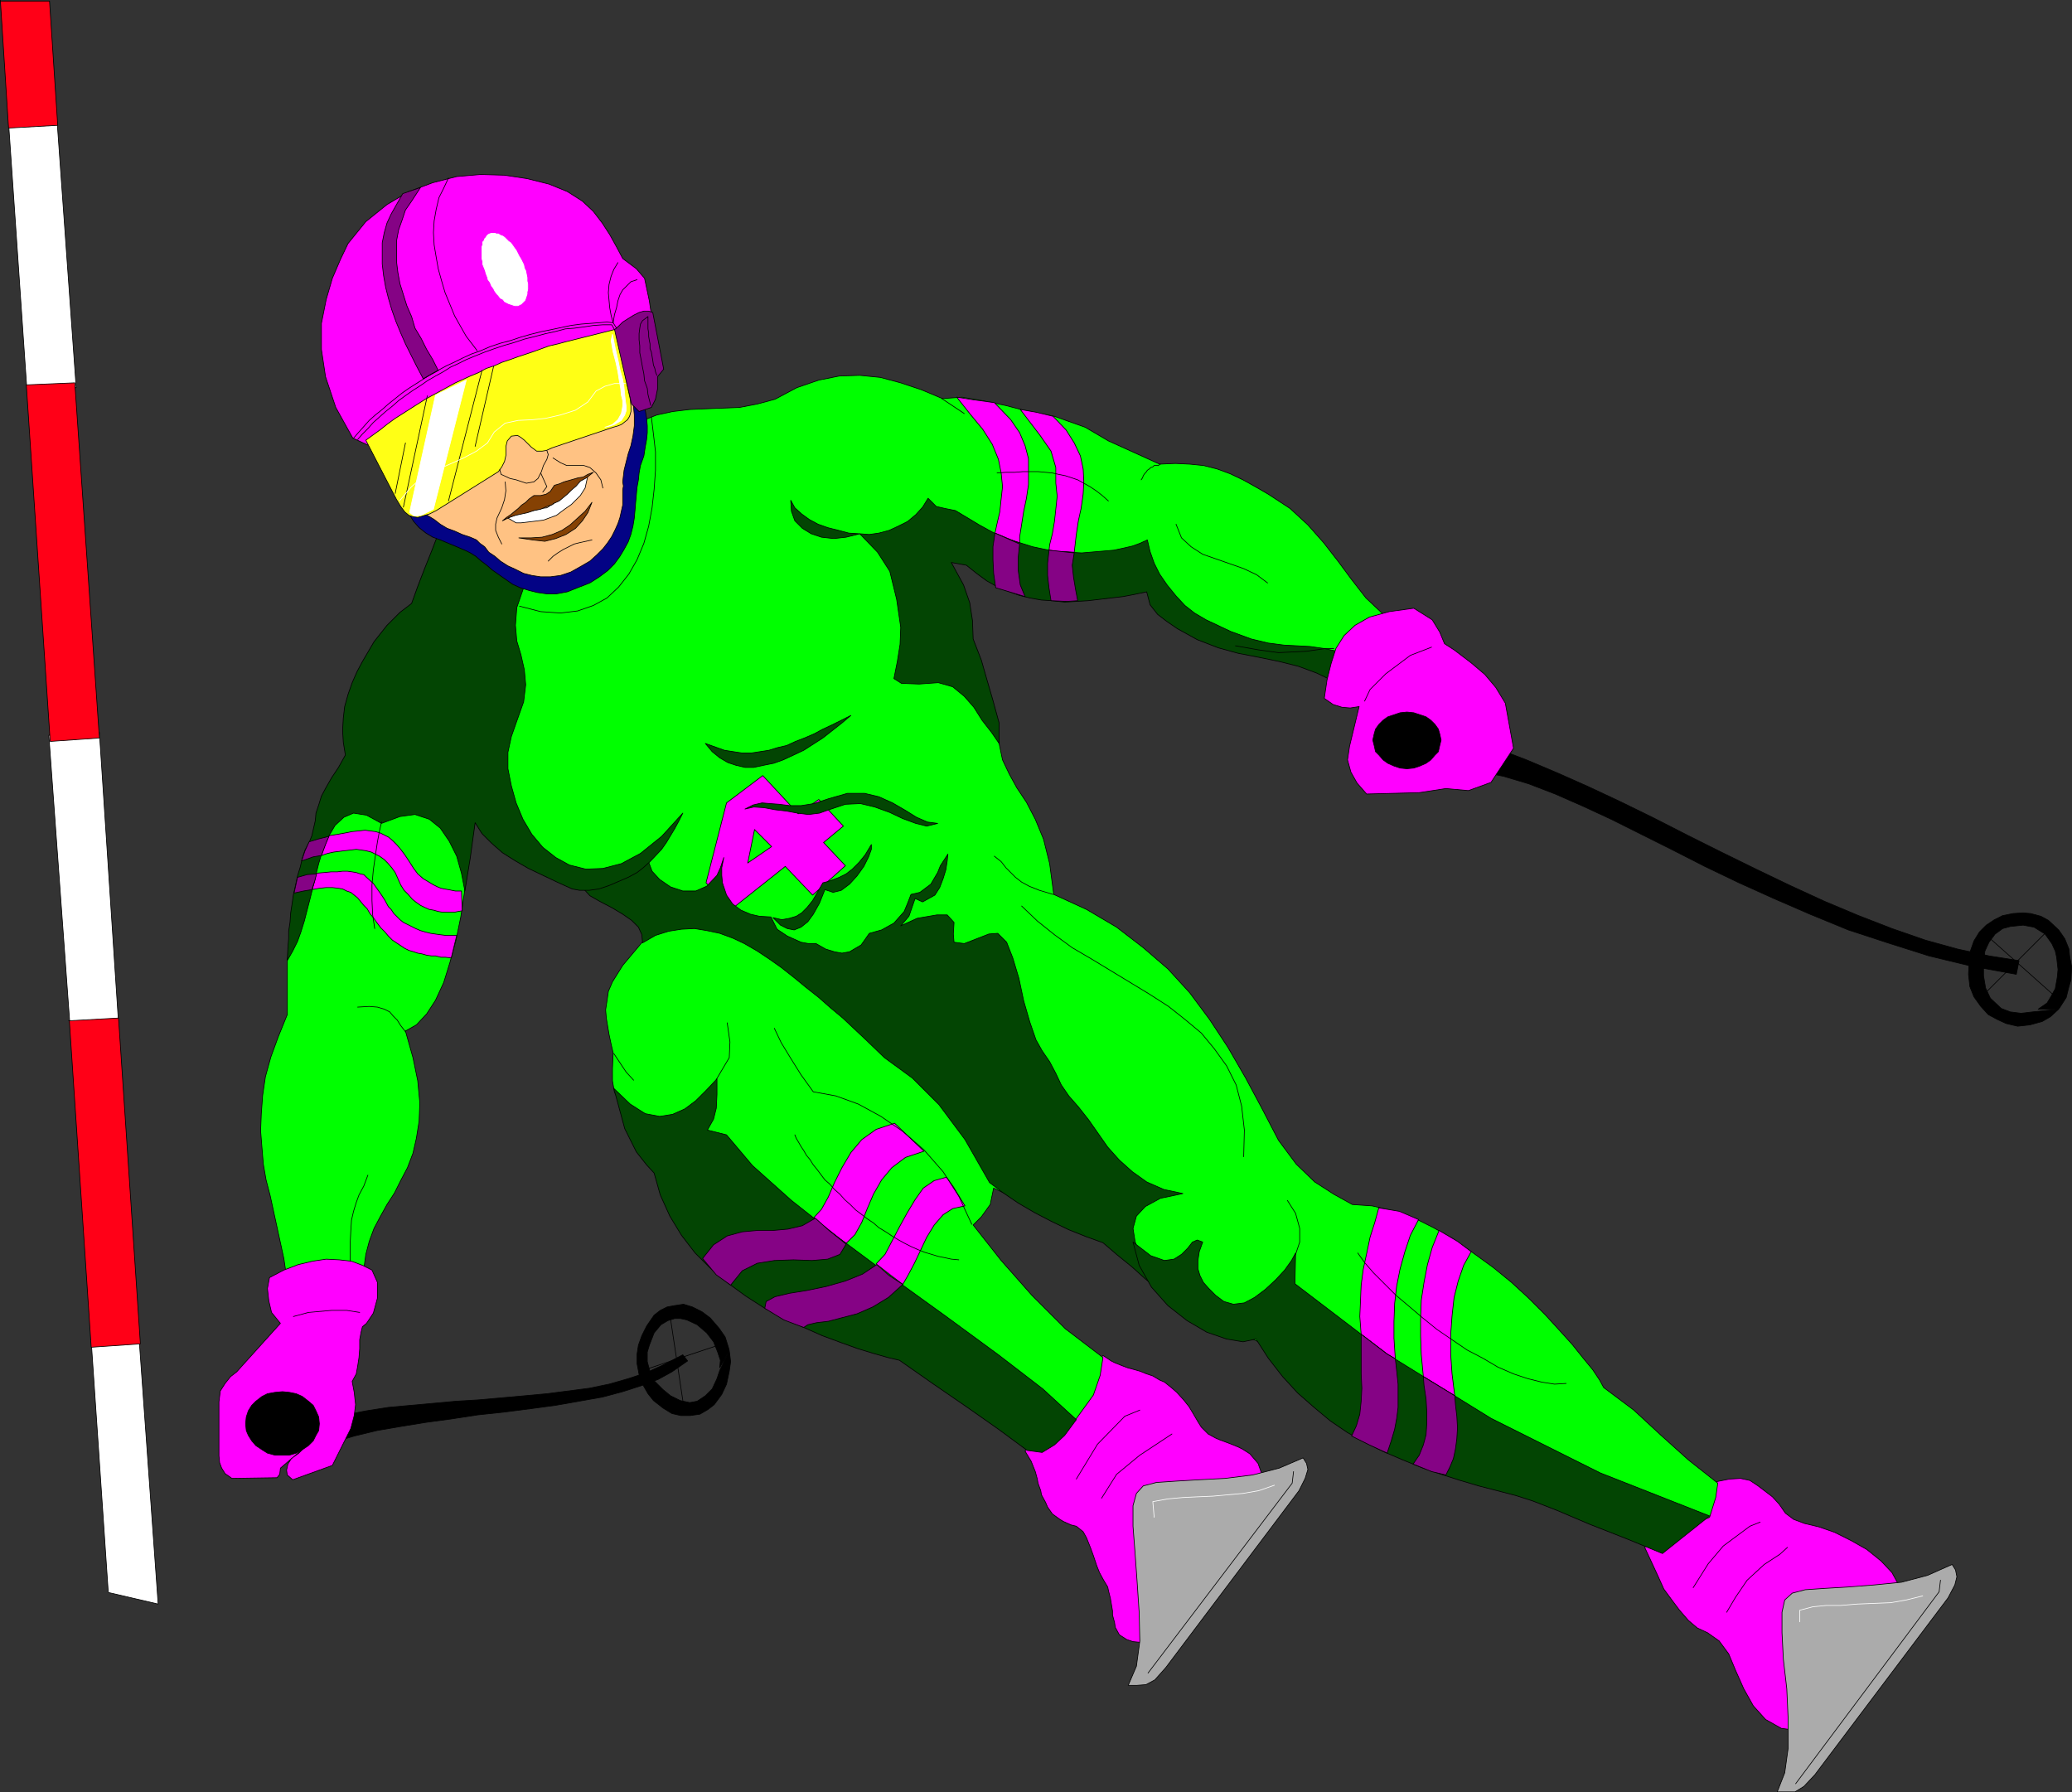 <?xml version="1.0" encoding="UTF-8" standalone="no"?>
<svg
   version="1.0"
   width="129.681mm"
   height="112.163mm"
   id="svg162"
   sodipodi:docname="Skier 13.wmf"
   xmlns:inkscape="http://www.inkscape.org/namespaces/inkscape"
   xmlns:sodipodi="http://sodipodi.sourceforge.net/DTD/sodipodi-0.dtd"
   xmlns="http://www.w3.org/2000/svg"
   xmlns:svg="http://www.w3.org/2000/svg">
  <rect width="100%" height="100%" fill="#333333" stroke="none"/>
  <sodipodi:namedview
     id="namedview162"
     pagecolor="#ffffff"
     bordercolor="#000000"
     borderopacity="0.25"
     inkscape:showpageshadow="2"
     inkscape:pageopacity="0.0"
     inkscape:pagecheckerboard="0"
     inkscape:deskcolor="#d1d1d1"
     inkscape:document-units="mm" />
  <defs
     id="defs1">
    <pattern
       id="WMFhbasepattern"
       patternUnits="userSpaceOnUse"
       width="6"
       height="6"
       x="0"
       y="0" />
  </defs>
  <path
     style="fill:#000000;fill-opacity:1;fill-rule:evenodd;stroke:none"
     d="m 172.508,319.478 -2.262,4.039 0.162,-1.777 -0.646,-1.939 -0.97,-2.423 -1.616,-2.1 -2.262,-1.939 -2.424,-1.131 -1.454,-0.323 h -1.454 l -1.616,0.485 -1.616,0.969 -1.616,1.939 -1.131,2.908 -0.485,1.616 v 2.262 l 0.646,2.423 0.97,2.1 2.101,2.1 1.778,1.454 2.262,1.131 2.262,0.485 1.778,-0.323 1.939,-1.292 1.616,-1.616 1.131,-2.423 0.646,-1.939 2.262,-4.685 0.323,2.585 -0.323,2.262 -0.646,3.07 -1.131,2.423 -1.778,2.423 -1.454,1.131 -1.939,1.131 -2.262,0.323 h -2.262 l -2.101,-0.485 -2.101,-1.292 -2.262,-1.777 -1.293,-1.616 -1.293,-2.262 -0.808,-2.262 -0.485,-2.585 v -2.262 l 0.323,-2.1 0.808,-2.262 1.131,-2.262 1.778,-2.585 1.454,-1.131 1.616,-0.808 1.778,-0.323 2.101,-0.323 2.101,0.646 2.262,1.131 1.939,1.454 2.101,2.423 1.454,2.1 0.808,2.585 z"
     id="path1" />
  <path
     style="fill:none;stroke:#000000;stroke-width:0.162px;stroke-linecap:round;stroke-linejoin:round;stroke-miterlimit:4;stroke-dasharray:none;stroke-opacity:1"
     d="m 172.508,319.478 -2.262,4.039 0.162,-1.777 -0.646,-1.939 -0.97,-2.423 -1.616,-2.1 -2.262,-1.939 -2.424,-1.131 -1.454,-0.323 h -1.454 l -1.616,0.485 -1.616,0.969 -1.616,1.939 -1.131,2.908 -0.485,1.616 v 2.262 l 0.646,2.423 0.97,2.1 2.101,2.1 1.778,1.454 2.262,1.131 2.262,0.485 1.778,-0.323 1.939,-1.292 1.616,-1.616 1.131,-2.423 0.646,-1.939 2.262,-4.685 0.323,2.585 -0.323,2.262 -0.646,3.07 -1.131,2.423 -1.778,2.423 -1.454,1.131 -1.939,1.131 -2.262,0.323 h -2.262 l -2.101,-0.485 -2.101,-1.292 -2.262,-1.777 -1.293,-1.616 -1.293,-2.262 -0.808,-2.262 -0.485,-2.585 v -2.262 l 0.323,-2.1 0.808,-2.262 1.131,-2.262 1.778,-2.585 1.454,-1.131 1.616,-0.808 1.778,-0.323 2.101,-0.323 2.101,0.646 2.262,1.131 1.939,1.454 2.101,2.423 1.454,2.1 0.808,2.585 0.162,0.646 v 0"
     id="path2" />
  <path
     style="fill:none;stroke:#000000;stroke-width:0.162px;stroke-linecap:round;stroke-linejoin:round;stroke-miterlimit:4;stroke-dasharray:none;stroke-opacity:1"
     d="m 158.287,309.784 3.555,23.587"
     id="path3" />
  <path
     style="fill:none;stroke:#000000;stroke-width:0.162px;stroke-linecap:round;stroke-linejoin:round;stroke-miterlimit:4;stroke-dasharray:none;stroke-opacity:1"
     d="m 151.5,324.324 19.392,-6.462"
     id="path4" />
  <path
     style="fill:#000000;fill-opacity:1;fill-rule:evenodd;stroke:none"
     d="m 81.689,334.664 5.01,-0.969 5.171,-0.808 5.333,-0.485 5.333,-0.485 5.333,-0.485 5.333,-0.323 5.494,-0.485 5.333,-0.485 5.333,-0.485 5.01,-0.646 5.01,-0.646 4.686,-0.969 4.525,-1.292 4.363,-1.454 3.878,-1.777 4.686,-2.423 1.131,1.454 -3.717,2.585 -3.232,1.777 -3.878,1.454 -4.525,1.454 -4.848,1.292 -5.494,0.969 -5.494,0.969 -5.979,0.808 -6.302,0.808 -6.141,0.646 -6.302,0.969 -5.979,0.808 -5.979,0.969 -5.656,0.969 -5.333,1.292 -4.848,1.454 2.909,-6.462 v 0 z"
     id="path5" />
  <path
     style="fill:none;stroke:#000000;stroke-width:0.162px;stroke-linecap:round;stroke-linejoin:round;stroke-miterlimit:4;stroke-dasharray:none;stroke-opacity:1"
     d="m 81.689,334.664 5.01,-0.969 5.171,-0.808 5.333,-0.485 5.333,-0.485 5.333,-0.485 5.333,-0.323 5.494,-0.485 5.333,-0.485 5.333,-0.485 5.01,-0.646 5.01,-0.646 4.686,-0.969 4.525,-1.292 4.363,-1.454 3.878,-1.777 4.686,-2.423 1.131,1.454 -3.717,2.585 -3.232,1.777 -3.878,1.454 -4.525,1.454 -4.848,1.292 -5.494,0.969 -5.494,0.969 -5.979,0.808 -6.302,0.808 -6.141,0.646 -6.302,0.969 -5.979,0.808 -5.979,0.969 -5.656,0.969 -5.333,1.292 -4.848,1.454 2.909,-6.462 v 0"
     id="path6" />
  <path
     style="fill:#000000;fill-opacity:1;fill-rule:evenodd;stroke:none"
     d="m 486.981,238.7 h -4.848 l 2.101,-1.454 0.97,-1.616 0.97,-1.777 0.485,-2.746 0.162,-1.777 -0.323,-2.908 -0.323,-1.454 -0.808,-1.777 -1.616,-2.262 -2.586,-1.616 -2.586,-0.485 -3.07,0.323 -1.778,0.485 -1.778,1.292 -1.454,1.939 -0.97,2.1 -0.323,3.07 v 2.746 l 0.485,2.908 1.131,2.423 2.586,2.423 2.101,0.808 2.586,0.323 2.747,-0.323 6.141,-0.646 -1.939,1.777 -1.939,1.131 -2.909,0.808 -2.909,0.323 -2.747,-0.646 -2.101,-0.969 -2.101,-1.131 -1.778,-1.939 -1.616,-2.262 -0.97,-2.423 -0.323,-2.908 0.162,-3.07 0.162,-2.1 0.97,-2.746 1.293,-2.1 1.616,-1.616 1.939,-1.292 1.939,-0.969 2.424,-0.485 2.424,-0.162 1.778,0.162 2.424,0.646 1.778,0.969 2.424,2.262 1.454,2.1 0.97,2.423 0.162,1.616 0.485,2.585 -0.162,3.07 -0.485,1.616 -0.646,2.585 -1.454,2.262 -0.323,0.485 z"
     id="path7" />
  <path
     style="fill:none;stroke:#000000;stroke-width:0.162px;stroke-linecap:round;stroke-linejoin:round;stroke-miterlimit:4;stroke-dasharray:none;stroke-opacity:1"
     d="m 486.981,238.7 h -4.848 l 2.101,-1.454 0.97,-1.616 0.97,-1.777 0.485,-2.746 0.162,-1.777 -0.323,-2.908 -0.323,-1.454 -0.808,-1.777 -1.616,-2.262 -2.586,-1.616 -2.586,-0.485 -3.07,0.323 -1.778,0.485 -1.778,1.292 -1.454,1.939 -0.97,2.1 -0.323,3.07 v 2.746 l 0.485,2.908 1.131,2.423 2.586,2.423 2.101,0.808 2.586,0.323 2.747,-0.323 6.141,-0.646 -1.939,1.777 -1.939,1.131 -2.909,0.808 -2.909,0.323 -2.747,-0.646 -2.101,-0.969 -2.101,-1.131 -1.778,-1.939 -1.616,-2.262 -0.97,-2.423 -0.323,-2.908 0.162,-3.07 0.162,-2.1 0.97,-2.746 1.293,-2.1 1.616,-1.616 1.939,-1.292 1.939,-0.969 2.424,-0.485 2.424,-0.162 1.778,0.162 2.424,0.646 1.778,0.969 2.424,2.262 1.454,2.1 0.97,2.423 0.162,1.616 0.485,2.585 -0.162,3.07 -0.485,1.616 -0.646,2.585 -1.454,2.262 -0.323,0.485 v 0"
     id="path8" />
  <path
     style="fill:none;stroke:#000000;stroke-width:0.162px;stroke-linecap:round;stroke-linejoin:round;stroke-miterlimit:4;stroke-dasharray:none;stroke-opacity:1"
     d="M 485.203,219.313 468.882,235.63"
     id="path9" />
  <path
     style="fill:none;stroke:#000000;stroke-width:0.162px;stroke-linecap:round;stroke-linejoin:round;stroke-miterlimit:4;stroke-dasharray:none;stroke-opacity:1"
     d="m 469.205,220.605 17.776,15.833"
     id="path10" />
  <path
     style="fill:#000000;fill-opacity:1;fill-rule:evenodd;stroke:none"
     d="m 354.308,177.147 6.787,2.585 7.272,3.07 7.272,3.231 7.595,3.554 7.918,3.877 7.918,4.039 8.08,4.039 8.242,4.039 8.08,3.877 8.08,3.716 8.08,3.393 7.918,3.07 7.918,2.746 7.595,2.1 7.434,1.616 7.11,1.131 -0.646,3.231 -10.666,-1.939 -10.019,-2.423 -9.696,-3.07 -9.373,-3.07 -9.05,-3.716 -8.565,-3.716 -8.242,-3.716 -8.08,-3.877 -7.595,-3.877 -7.434,-3.716 -7.11,-3.554 -6.626,-3.07 -6.626,-2.908 -6.302,-2.423 -5.979,-1.777 -5.656,-1.131 4.363,-5.331 z"
     id="path11" />
  <path
     style="fill:none;stroke:#000000;stroke-width:0.162px;stroke-linecap:round;stroke-linejoin:round;stroke-miterlimit:4;stroke-dasharray:none;stroke-opacity:1"
     d="m 354.308,177.147 6.787,2.585 7.272,3.07 7.272,3.231 7.595,3.554 7.918,3.877 7.918,4.039 8.08,4.039 8.242,4.039 8.08,3.877 8.08,3.716 8.08,3.393 7.918,3.07 7.918,2.746 7.595,2.1 7.434,1.616 7.11,1.131 -0.646,3.231 -10.666,-1.939 -10.019,-2.423 -9.696,-3.07 -9.373,-3.07 -9.05,-3.716 -8.565,-3.716 -8.242,-3.716 -8.08,-3.877 -7.595,-3.877 -7.434,-3.716 -7.11,-3.554 -6.626,-3.07 -6.626,-2.908 -6.302,-2.423 -5.979,-1.777 -5.656,-1.131 4.363,-5.331 v 0"
     id="path12" />
  <path
     style="fill:#ff00ff;fill-opacity:1;fill-rule:evenodd;stroke:none"
     d="m 260.903,320.609 1.939,1.292 0.97,0.485 1.616,0.646 1.293,0.485 1.778,0.485 1.131,0.323 1.616,0.646 1.454,0.485 1.616,0.969 1.131,0.485 1.616,1.292 1.293,1.131 1.616,1.777 1.293,1.616 0.97,1.616 1.131,1.939 0.808,1.292 1.616,1.616 1.778,0.969 1.131,0.485 1.778,0.646 0.808,0.323 1.616,0.646 0.97,0.485 1.778,1.131 1.939,2.262 0.808,2.262 0.485,1.777 0.162,1.777 v 1.939 1.777 l -0.646,0.969 -2.424,2.908 -1.616,2.262 -1.454,1.777 -1.454,2.1 -1.616,1.939 -1.454,1.939 -1.454,2.1 -1.454,1.939 -1.616,2.1 -1.454,1.939 -1.454,2.1 -1.616,1.939 -1.454,1.939 -1.454,2.1 -1.616,1.939 -1.778,0.485 -1.616,0.162 -1.616,0.162 -1.778,-0.162 -1.454,-0.485 -1.778,-1.131 -0.97,-1.777 -0.162,-1.131 -0.485,-1.777 v -0.969 l -0.323,-1.939 -0.162,-0.969 -0.485,-1.939 -0.162,-0.808 -0.97,-1.616 -0.97,-1.777 -0.646,-1.616 -0.808,-2.423 -0.646,-1.777 -0.97,-2.423 -0.808,-1.454 -1.616,-1.292 -1.293,-0.323 -1.778,-0.808 -0.808,-0.485 -1.778,-1.292 -1.131,-1.616 -0.485,-1.131 -0.97,-1.777 -0.162,-0.969 -0.646,-1.777 -0.162,-0.969 -0.485,-1.777 -0.323,-0.808 -0.646,-1.616 -1.454,-2.423 2.424,-2.908 2.262,-2.746 2.262,-2.746 2.262,-2.908 2.262,-2.908 2.424,-2.746 2.262,-2.746 z"
     id="path13" />
  <path
     style="fill:none;stroke:#000000;stroke-width:0.162px;stroke-linecap:round;stroke-linejoin:round;stroke-miterlimit:4;stroke-dasharray:none;stroke-opacity:1"
     d="m 260.903,320.609 1.939,1.292 0.97,0.485 1.616,0.646 1.293,0.485 1.778,0.485 1.131,0.323 1.616,0.646 1.454,0.485 1.616,0.969 1.131,0.485 1.616,1.292 1.293,1.131 1.616,1.777 1.293,1.616 0.97,1.616 1.131,1.939 0.808,1.292 1.616,1.616 1.778,0.969 1.131,0.485 1.778,0.646 0.808,0.323 1.616,0.646 0.97,0.485 1.778,1.131 1.939,2.262 0.808,2.262 0.485,1.777 0.162,1.777 v 1.939 1.777 l -0.646,0.969 -2.424,2.908 -1.616,2.262 -1.454,1.777 -1.454,2.1 -1.616,1.939 -1.454,1.939 -1.454,2.1 -1.454,1.939 -1.616,2.1 -1.454,1.939 -1.454,2.1 -1.616,1.939 -1.454,1.939 -1.454,2.1 -1.616,1.939 -1.778,0.485 -1.616,0.162 -1.616,0.162 -1.778,-0.162 -1.454,-0.485 -1.778,-1.131 -0.97,-1.777 -0.162,-1.131 -0.485,-1.777 v -0.969 l -0.323,-1.939 -0.162,-0.969 -0.485,-1.939 -0.162,-0.808 -0.97,-1.616 -0.97,-1.777 -0.646,-1.616 -0.808,-2.423 -0.646,-1.777 -0.97,-2.423 -0.808,-1.454 -1.616,-1.292 -1.293,-0.323 -1.778,-0.808 -0.808,-0.485 -1.778,-1.292 -1.131,-1.616 -0.485,-1.131 -0.97,-1.777 -0.162,-0.969 -0.646,-1.777 -0.162,-0.969 -0.485,-1.777 -0.323,-0.808 -0.646,-1.616 -1.454,-2.423 2.424,-2.908 2.262,-2.746 2.262,-2.746 2.262,-2.908 2.262,-2.908 2.424,-2.746 2.262,-2.746 2.262,-2.908 v 0"
     id="path14" />
  <path
     style="fill:#ff00ff;fill-opacity:1;fill-rule:evenodd;stroke:none"
     d="m 415.877,351.466 3.394,2.585 1.616,1.777 1.454,2.1 1.939,1.454 2.586,0.969 3.394,0.808 3.717,1.292 3.878,1.939 3.717,2.1 3.394,2.746 2.586,2.746 1.939,3.554 0.808,3.877 -23.917,30.049 -5.01,-0.646 -3.717,-2.1 -2.909,-3.231 -2.262,-4.039 -1.939,-4.362 -1.616,-3.877 -2.262,-3.07 -2.747,-1.939 -2.424,-1.131 -2.101,-1.777 -2.101,-2.423 -1.939,-2.585 -1.778,-2.423 -1.454,-3.231 -0.97,-2.1 -2.101,-4.524 16.806,-15.509 3.232,-0.646 2.586,-0.162 2.262,0.485 z"
     id="path15" />
  <path
     style="fill:none;stroke:#000000;stroke-width:0.162px;stroke-linecap:round;stroke-linejoin:round;stroke-miterlimit:4;stroke-dasharray:none;stroke-opacity:1"
     d="m 415.877,351.466 3.394,2.585 1.616,1.777 1.454,2.1 1.939,1.454 2.586,0.969 3.394,0.808 3.717,1.292 3.878,1.939 3.717,2.1 3.394,2.746 2.586,2.746 1.939,3.554 0.808,3.877 -23.917,30.049 -5.01,-0.646 -3.717,-2.1 -2.909,-3.231 -2.262,-4.039 -1.939,-4.362 -1.616,-3.877 -2.262,-3.07 -2.747,-1.939 -2.424,-1.131 -2.101,-1.777 -2.101,-2.423 -1.939,-2.585 -1.778,-2.423 -1.454,-3.231 -0.97,-2.1 -2.101,-4.524 16.806,-15.509 3.232,-0.646 2.586,-0.162 2.262,0.485 1.939,1.292 v 0"
     id="path16" />
  <path
     style="fill:#00ff00;fill-opacity:1;fill-rule:evenodd;stroke:none"
     d="m 86.052,303.968 v -3.716 l 0.485,-3.554 0.808,-3.07 1.131,-3.07 1.454,-2.746 1.616,-2.908 1.778,-2.746 1.454,-2.908 1.616,-3.07 1.293,-3.393 0.808,-3.554 0.646,-4.039 0.162,-4.362 -0.485,-5.17 -1.131,-5.493 -1.778,-6.301 2.586,-1.454 2.424,-2.585 2.101,-3.231 1.939,-4.2 1.454,-4.685 1.454,-5.331 1.131,-5.493 3.717,-25.041 42.178,27.465 -7.595,9.047 -2.424,3.877 -0.97,2.262 -0.323,2.262 -0.323,2.1 0.162,1.939 0.323,1.939 0.323,1.939 0.485,2.262 0.485,2.1 -0.162,3.716 v 2.908 l 0.485,2.746 1.616,2.746 14.867,24.718 92.112,50.567 4.686,-6.462 1.616,-4.685 0.646,-4.2 -8.888,-6.785 -7.918,-7.916 -7.272,-8.239 -6.626,-8.401 1.939,-1.939 2.101,-2.908 0.808,-3.877 29.088,13.894 10.181,10.34 5.171,4.2 5.979,1.939 106.656,52.344 12.282,-4.847 1.454,-4.685 0.485,-3.393 -6.949,-5.493 -6.464,-5.816 -6.464,-5.978 -7.11,-5.331 -0.97,-1.777 -1.616,-2.423 -2.262,-2.746 -2.586,-3.231 -3.07,-3.393 -3.394,-3.716 -3.878,-3.877 -4.04,-3.716 -4.363,-3.554 -4.686,-3.393 -4.525,-3.231 -4.848,-2.746 -4.848,-2.423 -4.848,-1.616 -4.848,-1.131 -4.686,-0.323 -4.363,-2.423 -4.525,-2.908 -4.363,-4.2 -4.202,-5.654 -4.04,-7.755 -3.717,-6.947 -4.202,-7.27 -4.363,-6.624 -4.686,-6.301 -5.171,-5.654 -5.818,-5.008 -6.302,-4.847 -7.11,-4.2 -7.757,-3.554 -0.97,-7.27 -1.454,-5.816 -1.939,-4.685 -2.101,-4.039 -2.262,-3.393 -1.778,-3.231 -1.616,-3.393 -0.808,-3.877 -18.099,-47.174 53.813,10.986 19.715,13.248 26.826,5.654 12.766,-9.37 -8.242,-7.755 -3.394,-4.362 -3.232,-4.362 -3.394,-4.362 -3.717,-4.2 -4.202,-3.877 -5.171,-3.393 -3.07,-1.777 -2.909,-1.616 -3.07,-1.454 -3.07,-1.131 -3.232,-0.808 -3.232,-0.323 -3.394,-0.162 -3.717,0.162 -12.12,-5.493 -5.494,-3.231 -7.272,-2.585 -7.272,-1.454 -4.363,-1.131 -5.494,-1.131 -4.686,-0.808 -4.686,0.323 -5.01,-2.1 -4.848,-1.616 -4.848,-1.292 -4.848,-0.485 -4.848,0.162 -4.848,0.969 -5.171,1.777 -5.171,2.746 -4.202,1.131 -4.202,0.808 -4.04,0.162 -4.04,0.162 -3.717,0.162 -4.04,0.485 -3.717,0.808 -3.717,1.454 -63.347,61.23 -15.19,44.751 -5.171,21.325 v 13.086 l -2.101,5.17 -1.778,4.847 -1.293,4.685 -0.646,4.362 -0.323,4.362 -0.162,4.039 0.323,4.039 0.323,3.877 0.646,3.716 0.97,3.716 0.808,3.716 0.808,3.716 0.808,3.716 0.808,3.716 1.131,7.593 18.584,-3.07 -0.808,1.777 z"
     id="path17" />
  <path
     style="fill:none;stroke:#000000;stroke-width:0.162px;stroke-linecap:round;stroke-linejoin:round;stroke-miterlimit:4;stroke-dasharray:none;stroke-opacity:1"
     d="m 86.052,303.968 v -3.716 l 0.485,-3.554 0.808,-3.07 1.131,-3.07 1.454,-2.746 1.616,-2.908 1.778,-2.746 1.454,-2.908 1.616,-3.07 1.293,-3.393 0.808,-3.554 0.646,-4.039 0.162,-4.362 -0.485,-5.17 -1.131,-5.493 -1.778,-6.301 2.586,-1.454 2.424,-2.585 2.101,-3.231 1.939,-4.2 1.454,-4.685 1.454,-5.331 1.131,-5.493 3.717,-25.041 42.178,27.465 -7.595,9.047 -2.424,3.877 -0.97,2.262 -0.323,2.262 -0.323,2.1 0.162,1.939 0.323,1.939 0.323,1.939 0.485,2.262 0.485,2.1 -0.162,3.716 v 2.908 l 0.485,2.746 1.616,2.746 14.867,24.718 92.112,50.567 4.686,-6.462 1.616,-4.685 0.646,-4.2 -8.888,-6.785 -7.918,-7.916 -7.272,-8.239 -6.626,-8.401 1.939,-1.939 2.101,-2.908 0.808,-3.877 29.088,13.894 10.181,10.34 5.171,4.2 5.979,1.939 106.656,52.344 12.282,-4.847 1.454,-4.685 0.485,-3.393 -6.949,-5.493 -6.464,-5.816 -6.464,-5.978 -7.11,-5.331 -0.97,-1.777 -1.616,-2.423 -2.262,-2.746 -2.586,-3.231 -3.07,-3.393 -3.394,-3.716 -3.878,-3.877 -4.04,-3.716 -4.363,-3.554 -4.686,-3.393 -4.525,-3.231 -4.848,-2.746 -4.848,-2.423 -4.848,-1.616 -4.848,-1.131 -4.686,-0.323 -4.363,-2.423 -4.525,-2.908 -4.363,-4.2 -4.202,-5.654 -4.04,-7.755 -3.717,-6.947 -4.202,-7.27 -4.363,-6.624 -4.686,-6.301 -5.171,-5.654 -5.818,-5.008 -6.302,-4.847 -7.11,-4.2 -7.757,-3.554 -0.97,-7.27 -1.454,-5.816 -1.939,-4.685 -2.101,-4.039 -2.262,-3.393 -1.778,-3.231 -1.616,-3.393 -0.808,-3.877 -18.099,-47.174 53.813,10.986 19.715,13.248 26.826,5.654 12.766,-9.37 -8.242,-7.755 -3.394,-4.362 -3.232,-4.362 -3.394,-4.362 -3.717,-4.2 -4.202,-3.877 -5.171,-3.393 -3.07,-1.777 -2.909,-1.616 -3.07,-1.454 -3.07,-1.131 -3.232,-0.808 -3.232,-0.323 -3.394,-0.162 -3.717,0.162 -12.12,-5.493 -5.494,-3.231 -7.272,-2.585 -7.272,-1.454 -4.363,-1.131 -5.494,-1.131 -4.686,-0.808 -4.686,0.323 -5.01,-2.1 -4.848,-1.616 -4.848,-1.292 -4.848,-0.485 -4.848,0.162 -4.848,0.969 -5.171,1.777 -5.171,2.746 -4.202,1.131 -4.202,0.808 -4.04,0.162 -4.04,0.162 -3.717,0.162 -4.04,0.485 -3.717,0.808 -3.717,1.454 -63.347,61.23 -15.19,44.751 -5.171,21.325 v 13.086 l -2.101,5.17 -1.778,4.847 -1.293,4.685 -0.646,4.362 -0.323,4.362 -0.162,4.039 0.323,4.039 0.323,3.877 0.646,3.716 0.97,3.716 0.808,3.716 0.808,3.716 0.808,3.716 0.808,3.716 1.131,7.593 18.584,-3.07 -0.808,1.777 v 0"
     id="path18" />
  <path
     style="fill:#ffffff;fill-opacity:1;fill-rule:evenodd;stroke:none"
     d="M 2.02,28.838 13.494,28.515 18.018,91.683 6.383,92.491 2.02,28.999 v 0 z"
     id="path19" />
  <path
     style="fill:none;stroke:#000000;stroke-width:0.162px;stroke-linecap:round;stroke-linejoin:round;stroke-miterlimit:4;stroke-dasharray:none;stroke-opacity:1"
     d="M 2.02,28.838 13.494,28.515 18.018,91.683 6.383,92.491 2.02,28.999 v 0"
     id="path20" />
  <path
     style="fill:#ffffff;fill-opacity:1;fill-rule:evenodd;stroke:none"
     d="m 11.554,173.915 11.958,-0.646 4.525,68.661 -11.474,0.808 z"
     id="path21" />
  <path
     style="fill:none;stroke:#000000;stroke-width:0.162px;stroke-linecap:round;stroke-linejoin:round;stroke-miterlimit:4;stroke-dasharray:none;stroke-opacity:1"
     d="m 11.554,173.915 11.958,-0.646 4.525,68.661 -11.474,0.808 -5.01,-68.823 v 0"
     id="path22" />
  <path
     style="fill:#ffffff;fill-opacity:1;fill-rule:evenodd;stroke:none"
     d="m 21.574,317.216 11.312,-0.808 4.525,63.007 -11.797,-2.746 -4.04,-59.453 z"
     id="path23" />
  <path
     style="fill:none;stroke:#000000;stroke-width:0.162px;stroke-linecap:round;stroke-linejoin:round;stroke-miterlimit:4;stroke-dasharray:none;stroke-opacity:1"
     d="m 21.574,317.216 11.312,-0.808 4.525,63.007 -11.797,-2.746 -4.04,-59.453 v 0"
     id="path24" />
  <path
     style="fill:#ff0017;fill-opacity:1;fill-rule:evenodd;stroke:none"
     d="M 0.081,0.081 2.02,30.292 13.655,29.646 11.716,0.242 H 0.081 v 0 z"
     id="path25" />
  <path
     style="fill:none;stroke:#000000;stroke-width:0.162px;stroke-linecap:round;stroke-linejoin:round;stroke-miterlimit:4;stroke-dasharray:none;stroke-opacity:1"
     d="M 0.081,0.081 2.02,30.292 13.655,29.646 11.716,0.242 H 0.081 v 0"
     id="path26" />
  <path
     style="fill:#ff0017;fill-opacity:1;fill-rule:evenodd;stroke:none"
     d="M 6.222,91.037 17.695,90.552 23.513,174.562 11.878,175.369 6.222,91.037 Z"
     id="path27" />
  <path
     style="fill:none;stroke:#000000;stroke-width:0.162px;stroke-linecap:round;stroke-linejoin:round;stroke-miterlimit:4;stroke-dasharray:none;stroke-opacity:1"
     d="M 6.222,91.037 17.695,90.552 23.513,174.562 11.878,175.369 6.222,91.037 v 0"
     id="path28" />
  <path
     style="fill:#ff0017;fill-opacity:1;fill-rule:evenodd;stroke:none"
     d="m 16.241,241.446 11.797,-0.646 5.171,77.062 -11.635,0.808 -5.171,-77.224 v 0 z"
     id="path29" />
  <path
     style="fill:none;stroke:#000000;stroke-width:0.162px;stroke-linecap:round;stroke-linejoin:round;stroke-miterlimit:4;stroke-dasharray:none;stroke-opacity:1"
     d="m 16.241,241.446 11.797,-0.646 5.171,77.062 -11.635,0.808 -5.171,-77.224 v 0"
     id="path30" />
  <path
     style="fill:#ff00ff;fill-opacity:1;fill-rule:evenodd;stroke:none"
     d="m 167.013,208.812 4.848,-18.902 8.565,-6.462 8.403,9.047 4.848,-3.393 5.818,6.301 -4.686,3.877 5.171,5.493 -7.757,6.947 -6.464,-6.785 -12.605,10.016 -6.141,-6.139 z"
     id="path31" />
  <path
     style="fill:none;stroke:#000000;stroke-width:0.162px;stroke-linecap:round;stroke-linejoin:round;stroke-miterlimit:4;stroke-dasharray:none;stroke-opacity:1"
     d="m 167.013,208.812 4.848,-18.902 8.565,-6.462 8.403,9.047 4.848,-3.393 5.818,6.301 -4.686,3.877 5.171,5.493 -7.757,6.947 -6.464,-6.785 -12.605,10.016 -6.141,-6.139 v 0"
     id="path32" />
  <path
     style="fill:#00ff00;fill-opacity:1;fill-rule:evenodd;stroke:none"
     d="m 178.487,196.21 -1.616,7.916 5.656,-3.877 z"
     id="path33" />
  <path
     style="fill:none;stroke:#000000;stroke-width:0.162px;stroke-linecap:round;stroke-linejoin:round;stroke-miterlimit:4;stroke-dasharray:none;stroke-opacity:1"
     d="m 178.487,196.21 -1.616,7.916 5.656,-3.877 -4.04,-4.039 v 0"
     id="path34" />
  <path
     style="fill:#ababab;fill-opacity:1;fill-rule:evenodd;stroke:none"
     d="m 266.882,398.64 1.939,-4.524 0.808,-5.978 -0.162,-6.785 -0.485,-7.27 -0.485,-6.785 -0.485,-6.301 v -4.847 l 0.808,-2.908 1.616,-1.777 3.07,-0.808 4.686,-0.323 5.494,-0.323 6.141,-0.323 6.464,-0.808 6.302,-1.616 5.656,-2.423 0.808,1.292 0.323,1.454 -0.646,2.1 -1.454,2.908 -31.512,41.843 -2.586,2.908 -2.101,1.131 -2.101,0.162 h -2.101 z"
     id="path35" />
  <path
     style="fill:none;stroke:#000000;stroke-width:0.162px;stroke-linecap:round;stroke-linejoin:round;stroke-miterlimit:4;stroke-dasharray:none;stroke-opacity:1"
     d="m 266.882,398.64 1.939,-4.524 0.808,-5.978 -0.162,-6.785 -0.485,-7.27 -0.485,-6.785 -0.485,-6.301 v -4.847 l 0.808,-2.908 1.616,-1.777 3.07,-0.808 4.686,-0.323 5.494,-0.323 6.141,-0.323 6.464,-0.808 6.302,-1.616 5.656,-2.423 0.808,1.292 0.323,1.454 -0.646,2.1 -1.454,2.908 -31.512,41.843 -2.586,2.908 -2.101,1.131 -2.101,0.162 h -2.101 v 0"
     id="path36" />
  <path
     style="fill:#ababab;fill-opacity:1;fill-rule:evenodd;stroke:none"
     d="m 420.402,423.843 1.778,-4.524 0.808,-5.816 v -6.947 l -0.323,-7.108 -0.808,-6.947 -0.323,-6.301 v -4.847 l 0.646,-2.908 1.778,-1.616 3.07,-0.808 4.686,-0.323 5.494,-0.323 6.141,-0.485 6.464,-0.646 6.141,-1.616 5.818,-2.585 0.808,1.292 0.323,1.616 -0.485,1.939 -1.616,3.07 -31.512,41.843 -2.586,2.746 -2.101,1.292 h -1.939 z"
     id="path37" />
  <path
     style="fill:none;stroke:#000000;stroke-width:0.162px;stroke-linecap:round;stroke-linejoin:round;stroke-miterlimit:4;stroke-dasharray:none;stroke-opacity:1"
     d="m 420.402,423.843 1.778,-4.524 0.808,-5.816 v -6.947 l -0.323,-7.108 -0.808,-6.947 -0.323,-6.301 v -4.847 l 0.646,-2.908 1.778,-1.616 3.07,-0.808 4.686,-0.323 5.494,-0.323 6.141,-0.485 6.464,-0.646 6.141,-1.616 5.818,-2.585 0.808,1.292 0.323,1.616 -0.485,1.939 -1.616,3.07 -31.512,41.843 -2.586,2.746 -2.101,1.292 h -1.939 -2.262 v 0"
     id="path38" />
  <path
     style="fill:none;stroke:#ffffff;stroke-width:0.162px;stroke-linecap:round;stroke-linejoin:round;stroke-miterlimit:4;stroke-dasharray:none;stroke-opacity:1"
     d="m 273.023,358.898 -0.323,-3.716 3.555,-0.646 3.555,-0.323 3.394,-0.162 3.717,-0.162 3.555,-0.323 3.555,-0.323 3.717,-0.646 3.717,-1.292"
     id="path39" />
  <path
     style="fill:none;stroke:#ffffff;stroke-width:0.162px;stroke-linecap:round;stroke-linejoin:round;stroke-miterlimit:4;stroke-dasharray:none;stroke-opacity:1"
     d="m 425.735,383.616 v -2.746 l 3.07,-0.808 3.232,-0.323 h 3.394 l 3.878,-0.323 3.878,-0.162 4.04,-0.162 3.717,-0.646 3.878,-0.969"
     id="path40" />
  <path
     style="fill:none;stroke:#000000;stroke-width:0.162px;stroke-linecap:round;stroke-linejoin:round;stroke-miterlimit:4;stroke-dasharray:none;stroke-opacity:1"
     d="m 305.989,348.073 -0.323,2.746 -34.098,44.913"
     id="path41" />
  <path
     style="fill:none;stroke:#000000;stroke-width:0.162px;stroke-linecap:round;stroke-linejoin:round;stroke-miterlimit:4;stroke-dasharray:none;stroke-opacity:1"
     d="m 459.024,373.761 -0.323,2.746 -33.936,45.397"
     id="path42" />
  <path
     style="fill:#ff00ff;fill-opacity:1;fill-rule:evenodd;stroke:none"
     d="m 226.321,93.945 3.07,3.877 3.07,3.716 2.262,3.554 1.454,3.554 0.646,3.231 0.323,3.231 -0.323,2.908 -0.323,3.07 -0.646,2.746 -0.485,2.262 5.818,2.423 v -1.454 l 0.485,-3.07 0.485,-3.07 0.646,-3.07 0.485,-3.231 v -3.07 -3.07 l -0.808,-3.07 -1.293,-3.07 -2.101,-3.07 -3.878,-4.039 -4.848,-0.646 -4.04,-0.646 z"
     id="path43" />
  <path
     style="fill:none;stroke:#000000;stroke-width:0.162px;stroke-linecap:round;stroke-linejoin:round;stroke-miterlimit:4;stroke-dasharray:none;stroke-opacity:1"
     d="m 226.321,93.945 3.07,3.877 3.07,3.716 2.262,3.554 1.454,3.554 0.646,3.231 0.323,3.231 -0.323,2.908 -0.323,3.07 -0.646,2.746 -0.485,2.262 5.818,2.423 v -1.454 l 0.485,-3.07 0.485,-3.07 0.646,-3.07 0.485,-3.231 v -3.07 -3.07 l -0.808,-3.07 -1.293,-3.07 -2.101,-3.07 -3.878,-4.039 -4.848,-0.646 -4.04,-0.646 v 0"
     id="path44" />
  <path
     style="fill:#ff00ff;fill-opacity:1;fill-rule:evenodd;stroke:none"
     d="m 241.349,96.853 4.686,6.139 2.586,3.716 1.131,3.877 v 3.716 l 0.323,3.07 -0.323,3.07 -0.323,2.908 -0.485,2.908 -0.646,2.585 -0.162,1.454 5.979,0.323 0.485,-4.2 0.485,-3.231 0.646,-2.908 0.485,-3.393 0.162,-3.07 -0.162,-2.908 -0.646,-3.07 -1.454,-3.07 -1.939,-3.07 -3.07,-3.231 -4.04,-0.969 z"
     id="path45" />
  <path
     style="fill:none;stroke:#000000;stroke-width:0.162px;stroke-linecap:round;stroke-linejoin:round;stroke-miterlimit:4;stroke-dasharray:none;stroke-opacity:1"
     d="m 241.349,96.853 4.686,6.139 2.586,3.716 1.131,3.877 v 3.716 l 0.323,3.07 -0.323,3.07 -0.323,2.908 -0.485,2.908 -0.646,2.585 -0.162,1.454 5.979,0.323 0.485,-4.2 0.485,-3.231 0.646,-2.908 0.485,-3.393 0.162,-3.07 -0.162,-2.908 -0.646,-3.07 -1.454,-3.07 -1.939,-3.07 -3.07,-3.231 -4.04,-0.969 -3.717,-0.646 v 0"
     id="path46" />
  <path
     style="fill:#ff00ff;fill-opacity:1;fill-rule:evenodd;stroke:none"
     d="m 74.74,206.55 1.939,-0.162 1.616,-0.162 h 1.454 l 1.293,-0.162 h 1.131 l 1.131,0.162 0.97,0.162 0.97,0.323 0.808,0.162 0.646,0.646 1.616,1.454 0.808,1.131 0.808,1.131 0.97,1.454 0.97,1.777 0.646,0.646 0.646,0.969 1.454,1.454 0.808,0.646 0.97,0.485 0.97,0.485 0.97,0.485 1.131,0.485 1.131,0.323 1.293,0.323 1.131,0.162 1.131,0.162 1.293,0.162 h 1.293 1.293 l -1.293,5.331 -1.293,-0.162 h -1.131 l -1.293,-0.323 h -0.97 l -1.131,-0.162 -1.131,-0.323 -0.97,-0.162 -0.97,-0.323 -1.131,-0.323 -0.97,-0.485 -0.97,-0.646 -0.97,-0.646 -0.97,-0.646 -0.97,-0.969 -0.808,-0.969 -0.97,-0.969 -0.97,-1.292 -0.808,-1.131 -0.808,-0.969 -0.646,-1.131 -0.808,-0.808 -1.454,-1.777 -1.616,-1.292 -0.97,-0.323 -0.97,-0.485 -0.97,-0.162 -1.454,-0.162 h -1.454 l -1.616,0.162 -1.778,0.323 0.646,-1.939 0.323,-1.777 v 0 z"
     id="path47" />
  <path
     style="fill:none;stroke:#000000;stroke-width:0.162px;stroke-linecap:round;stroke-linejoin:round;stroke-miterlimit:4;stroke-dasharray:none;stroke-opacity:1"
     d="m 74.74,206.55 1.939,-0.162 1.616,-0.162 h 1.454 l 1.293,-0.162 h 1.131 l 1.131,0.162 0.97,0.162 0.97,0.323 0.808,0.162 0.646,0.646 1.616,1.454 0.808,1.131 0.808,1.131 0.97,1.454 0.97,1.777 0.646,0.646 0.646,0.969 1.454,1.454 0.808,0.646 0.97,0.485 0.97,0.485 0.97,0.485 1.131,0.485 1.131,0.323 1.293,0.323 1.131,0.162 1.131,0.162 1.293,0.162 h 1.293 1.293 l -1.293,5.331 -1.293,-0.162 h -1.131 l -1.293,-0.323 h -0.97 l -1.131,-0.162 -1.131,-0.323 -0.97,-0.162 -0.97,-0.323 -1.131,-0.323 -0.97,-0.485 -0.97,-0.646 -0.97,-0.646 -0.97,-0.646 -0.97,-0.969 -0.808,-0.969 -0.97,-0.969 -0.97,-1.292 -0.808,-1.131 -0.808,-0.969 -0.646,-1.131 -0.808,-0.808 -1.454,-1.777 -1.616,-1.292 -0.97,-0.323 -0.97,-0.485 -0.97,-0.162 -1.454,-0.162 h -1.454 l -1.616,0.162 -1.778,0.323 0.646,-1.939 0.323,-1.777 v 0"
     id="path48" />
  <path
     style="fill:#ff00ff;fill-opacity:1;fill-rule:evenodd;stroke:none"
     d="m 77.81,197.664 2.101,-0.323 1.778,-0.323 1.616,-0.323 1.616,-0.162 1.454,-0.162 1.131,0.162 1.293,0.162 1.131,0.323 0.97,0.485 0.97,0.485 0.97,0.808 0.97,0.969 0.97,1.131 0.97,1.292 0.97,1.454 1.131,1.777 0.97,1.292 1.293,1.131 1.616,0.969 0.808,0.485 0.97,0.485 0.808,0.323 0.808,0.162 0.97,0.162 0.808,0.162 0.808,0.162 h 1.454 l 0.162,4.685 -0.97,0.162 -0.808,0.162 h -0.808 -1.131 -0.97 l -0.97,-0.162 -1.131,-0.323 -0.97,-0.162 -1.131,-0.485 -0.97,-0.485 -1.131,-0.808 -0.808,-0.646 -0.97,-1.131 -0.97,-0.969 -0.808,-1.292 -0.646,-1.454 -0.646,-1.454 -0.808,-1.131 -0.97,-1.131 -0.808,-0.808 -1.131,-0.808 -0.97,-0.485 -0.97,-0.485 -1.293,-0.323 -1.131,-0.162 -1.131,-0.162 -1.293,0.162 -1.454,0.162 -1.293,0.162 -1.293,0.162 -1.454,0.323 -1.454,0.485 0.97,-2.908 0.808,-1.777 z"
     id="path49" />
  <path
     style="fill:none;stroke:#000000;stroke-width:0.162px;stroke-linecap:round;stroke-linejoin:round;stroke-miterlimit:4;stroke-dasharray:none;stroke-opacity:1"
     d="m 77.81,197.664 2.101,-0.323 1.778,-0.323 1.616,-0.323 1.616,-0.162 1.454,-0.162 1.131,0.162 1.293,0.162 1.131,0.323 0.97,0.485 0.97,0.485 0.97,0.808 0.97,0.969 0.97,1.131 0.97,1.292 0.97,1.454 1.131,1.777 0.97,1.292 1.293,1.131 1.616,0.969 0.808,0.485 0.97,0.485 0.808,0.323 0.808,0.162 0.97,0.162 0.808,0.162 0.808,0.162 h 1.454 l 0.162,4.685 -0.97,0.162 -0.808,0.162 h -0.808 -1.131 -0.97 l -0.97,-0.162 -1.131,-0.323 -0.97,-0.162 -1.131,-0.485 -0.97,-0.485 -1.131,-0.808 -0.808,-0.646 -0.97,-1.131 -0.97,-0.969 -0.808,-1.292 -0.646,-1.454 -0.646,-1.454 -0.808,-1.131 -0.97,-1.131 -0.808,-0.808 -1.131,-0.808 -0.97,-0.485 -0.97,-0.485 -1.293,-0.323 -1.131,-0.162 -1.131,-0.162 -1.293,0.162 -1.454,0.162 -1.293,0.162 -1.293,0.162 -1.454,0.323 -1.454,0.485 0.97,-2.908 0.808,-1.777 v 0"
     id="path50" />
  <path
     style="fill:#ff00ff;fill-opacity:1;fill-rule:evenodd;stroke:none"
     d="m 211.615,265.679 -4.363,1.454 -3.394,2.423 -2.586,3.07 -2.101,3.554 -1.778,3.554 -1.454,3.393 -1.616,2.908 -1.778,1.939 4.202,3.716 3.394,2.423 2.101,-2.1 1.616,-2.908 1.293,-3.231 1.454,-3.393 1.939,-3.393 2.424,-2.908 3.232,-2.423 4.363,-1.454 -3.394,-3.231 z"
     id="path51" />
  <path
     style="fill:none;stroke:#000000;stroke-width:0.162px;stroke-linecap:round;stroke-linejoin:round;stroke-miterlimit:4;stroke-dasharray:none;stroke-opacity:1"
     d="m 211.615,265.679 -4.363,1.454 -3.394,2.423 -2.586,3.07 -2.101,3.554 -1.778,3.554 -1.454,3.393 -1.616,2.908 -1.778,1.939 4.202,3.716 3.394,2.423 2.101,-2.1 1.616,-2.908 1.293,-3.231 1.454,-3.393 1.939,-3.393 2.424,-2.908 3.232,-2.423 4.363,-1.454 -3.394,-3.231 -3.555,-3.393 v 0"
     id="path52" />
  <path
     style="fill:#ff00ff;fill-opacity:1;fill-rule:evenodd;stroke:none"
     d="m 223.897,278.442 -2.909,0.808 -2.586,1.777 -1.939,2.746 -1.939,3.231 -1.778,3.231 -1.778,3.393 -1.616,3.07 -2.101,2.262 6.302,4.847 1.293,-2.262 1.454,-2.746 1.454,-3.07 1.454,-3.07 1.778,-2.908 2.101,-2.423 2.262,-1.454 2.909,-0.646 -2.747,-4.524 -1.616,-2.262 z"
     id="path53" />
  <path
     style="fill:none;stroke:#000000;stroke-width:0.162px;stroke-linecap:round;stroke-linejoin:round;stroke-miterlimit:4;stroke-dasharray:none;stroke-opacity:1"
     d="m 223.897,278.442 -2.909,0.808 -2.586,1.777 -1.939,2.746 -1.939,3.231 -1.778,3.231 -1.778,3.393 -1.616,3.07 -2.101,2.262 6.302,4.847 1.293,-2.262 1.454,-2.746 1.454,-3.07 1.454,-3.07 1.778,-2.908 2.101,-2.423 2.262,-1.454 2.909,-0.646 -2.747,-4.524 -1.616,-2.262 v 0"
     id="path54" />
  <path
     style="fill:#ff00ff;fill-opacity:1;fill-rule:evenodd;stroke:none"
     d="m 326.189,285.551 -0.97,3.554 -1.131,3.554 -0.808,3.877 -0.808,3.716 -0.485,3.716 -0.162,3.716 -0.162,3.716 0.323,4.2 6.141,4.685 1.939,1.131 -0.323,-4.847 v -4.039 l 0.162,-4.2 0.485,-4.2 0.808,-4.039 1.131,-4.039 1.293,-3.877 1.939,-3.716 -4.525,-1.939 -4.848,-0.808 v 0 z"
     id="path55" />
  <path
     style="fill:none;stroke:#000000;stroke-width:0.162px;stroke-linecap:round;stroke-linejoin:round;stroke-miterlimit:4;stroke-dasharray:none;stroke-opacity:1"
     d="m 326.189,285.551 -0.97,3.554 -1.131,3.554 -0.808,3.877 -0.808,3.716 -0.485,3.716 -0.162,3.716 -0.162,3.716 0.323,4.2 6.141,4.685 1.939,1.131 -0.323,-4.847 v -4.039 l 0.162,-4.2 0.485,-4.2 0.808,-4.039 1.131,-4.039 1.293,-3.877 1.939,-3.716 -4.525,-1.939 -4.848,-0.808 v 0"
     id="path56" />
  <path
     style="fill:#ff00ff;fill-opacity:1;fill-rule:evenodd;stroke:none"
     d="m 340.41,291.044 -1.616,4.039 -1.131,4.039 -0.808,4.2 -0.646,4.2 -0.162,4.2 v 4.362 l 0.162,4.362 0.485,5.17 7.434,4.524 -0.646,-5.17 -0.323,-4.685 v -4.524 l 0.323,-4.524 0.485,-4.362 0.97,-3.877 1.293,-3.716 1.778,-3.231 -3.232,-2.423 -4.363,-2.585 z"
     id="path57" />
  <path
     style="fill:none;stroke:#000000;stroke-width:0.162px;stroke-linecap:round;stroke-linejoin:round;stroke-miterlimit:4;stroke-dasharray:none;stroke-opacity:1"
     d="m 340.41,291.044 -1.616,4.039 -1.131,4.039 -0.808,4.2 -0.646,4.2 -0.162,4.2 v 4.362 l 0.162,4.362 0.485,5.17 7.434,4.524 -0.646,-5.17 -0.323,-4.685 v -4.524 l 0.323,-4.524 0.485,-4.362 0.97,-3.877 1.293,-3.716 1.778,-3.231 -3.232,-2.423 -4.363,-2.585 v 0"
     id="path58" />
  <path
     style="fill:#034503;fill-opacity:1;fill-rule:evenodd;stroke:none"
     d="m 153.277,203.48 0.97,2.585 1.778,1.939 2.586,1.777 2.909,0.969 h 3.07 l 2.586,-1.131 2.424,-2.585 0.808,-1.777 0.808,-2.423 -0.485,2.423 v 1.777 l 0.162,1.777 0.97,2.908 1.454,2.1 1.939,1.454 2.262,0.969 2.101,0.485 2.747,0.162 1.454,2.908 2.424,1.616 3.232,1.454 1.778,0.323 h 1.778 l 2.262,1.292 2.101,0.646 1.778,0.323 1.778,-0.323 2.747,-1.616 1.939,-2.746 2.909,-0.808 2.909,-1.616 2.424,-2.746 0.808,-1.939 0.808,-2.1 2.101,-0.485 2.586,-1.939 1.616,-2.746 0.646,-1.616 1.778,-2.746 -0.162,1.616 -0.323,2.1 -0.646,2.1 -0.808,2.1 -1.131,1.777 -2.909,1.616 -1.778,-0.808 -1.454,4.2 -1.939,2.262 3.878,-1.777 4.686,-0.808 h 2.424 l 1.616,1.777 -0.162,2.746 0.162,1.939 2.424,0.323 5.818,-2.262 2.101,-0.162 2.101,2.1 1.454,3.716 1.454,4.847 1.131,5.331 1.454,5.008 1.454,4.2 1.454,2.585 1.778,2.585 1.454,2.746 1.293,2.746 1.778,2.585 2.262,2.585 2.424,3.07 2.262,3.231 2.262,3.231 2.747,3.07 3.07,2.746 3.394,2.423 4.04,1.777 4.525,0.969 -5.333,1.131 -3.555,1.939 -2.101,2.262 -0.808,2.908 0.485,3.07 1.131,3.554 2.101,4.039 2.586,4.039 -3.394,-2.746 -3.232,-2.908 -3.394,-2.746 -3.394,-2.908 -4.04,-1.454 -4.04,-1.616 -4.04,-1.939 -4.04,-2.1 -3.878,-2.262 -3.555,-2.423 -3.232,-2.423 -5.818,-10.178 -6.141,-8.239 -6.302,-6.301 -6.626,-4.847 -4.363,-4.2 -5.494,-5.17 -2.909,-2.423 -2.747,-2.423 -3.07,-2.423 -2.747,-2.262 -3.07,-2.423 -2.747,-1.939 -2.909,-1.939 -3.07,-1.777 -2.747,-1.292 -3.07,-1.131 -3.07,-0.646 -2.909,-0.485 -3.07,0.162 -3.07,0.485 -3.07,0.969 -3.07,1.777 -0.162,-1.939 -0.808,-1.777 -1.616,-1.616 -2.101,-1.454 -2.424,-1.454 -3.07,-1.616 -2.262,-1.292 -1.778,-1.939 15.514,-6.462 z"
     id="path59" />
  <path
     style="fill:none;stroke:#000000;stroke-width:0.162px;stroke-linecap:round;stroke-linejoin:round;stroke-miterlimit:4;stroke-dasharray:none;stroke-opacity:1"
     d="m 153.277,203.48 0.97,2.585 1.778,1.939 2.586,1.777 2.909,0.969 h 3.07 l 2.586,-1.131 2.424,-2.585 0.808,-1.777 0.808,-2.423 -0.485,2.423 v 1.777 l 0.162,1.777 0.97,2.908 1.454,2.1 1.939,1.454 2.262,0.969 2.101,0.485 2.747,0.162 1.454,2.908 2.424,1.616 3.232,1.454 1.778,0.323 h 1.778 l 2.262,1.292 2.101,0.646 1.778,0.323 1.778,-0.323 2.747,-1.616 1.939,-2.746 2.909,-0.808 2.909,-1.616 2.424,-2.746 0.808,-1.939 0.808,-2.1 2.101,-0.485 2.586,-1.939 1.616,-2.746 0.646,-1.616 1.778,-2.746 -0.162,1.616 -0.323,2.1 -0.646,2.1 -0.808,2.1 -1.131,1.777 -2.909,1.616 -1.778,-0.808 -1.454,4.2 -1.939,2.262 3.878,-1.777 4.686,-0.808 h 2.424 l 1.616,1.777 -0.162,2.746 0.162,1.939 2.424,0.323 5.818,-2.262 2.101,-0.162 2.101,2.1 1.454,3.716 1.454,4.847 1.131,5.331 1.454,5.008 1.454,4.2 1.454,2.585 1.778,2.585 1.454,2.746 1.293,2.746 1.778,2.585 2.262,2.585 2.424,3.07 2.262,3.231 2.262,3.231 2.747,3.07 3.07,2.746 3.394,2.423 4.04,1.777 4.525,0.969 -5.333,1.131 -3.555,1.939 -2.101,2.262 -0.808,2.908 0.485,3.07 1.131,3.554 2.101,4.039 2.586,4.039 -3.394,-2.746 -3.232,-2.908 -3.394,-2.746 -3.394,-2.908 -4.04,-1.454 -4.04,-1.616 -4.04,-1.939 -4.04,-2.1 -3.878,-2.262 -3.555,-2.423 -3.232,-2.423 -5.818,-10.178 -6.141,-8.239 -6.302,-6.301 -6.626,-4.847 -4.363,-4.2 -5.494,-5.17 -2.909,-2.423 -2.747,-2.423 -3.07,-2.423 -2.747,-2.262 -3.07,-2.423 -2.747,-1.939 -2.909,-1.939 -3.07,-1.777 -2.747,-1.292 -3.07,-1.131 -3.07,-0.646 -2.909,-0.485 -3.07,0.162 -3.07,0.485 -3.07,0.969 -3.07,1.777 -0.162,-1.939 -0.808,-1.777 -1.616,-1.616 -2.101,-1.454 -2.424,-1.454 -3.07,-1.616 -2.262,-1.292 -1.778,-1.939 15.514,-6.462 v 0"
     id="path60" />
  <path
     style="fill:#034503;fill-opacity:1;fill-rule:evenodd;stroke:none"
     d="m 152.146,205.257 -1.454,1.131 -2.101,1.131 -2.262,0.969 -2.262,0.969 -2.424,0.808 -2.262,0.323 h -2.262 l -1.778,-0.323 -3.555,-1.616 -3.394,-1.616 -3.394,-1.616 -3.07,-1.777 -3.07,-1.939 -2.586,-2.262 -2.262,-2.262 -1.616,-2.585 -1.131,8.239 -1.293,7.916 -0.808,-4.2 -1.131,-4.039 -1.778,-3.554 -2.101,-3.07 -2.586,-2.1 -3.394,-1.131 -3.555,0.485 -4.363,1.616 -3.555,-1.939 -3.07,-0.485 -2.262,0.969 -2.101,1.939 -1.616,2.746 -1.293,3.07 -0.97,3.231 -0.808,3.231 -0.646,2.746 -0.646,2.585 -1.293,5.008 -0.808,2.585 -0.808,2.262 -1.131,2.262 -1.293,2.262 0.162,-3.231 0.162,-1.939 v -1.777 l 0.323,-2.1 0.162,-2.262 0.323,-2.1 0.323,-2.262 0.485,-2.1 0.485,-2.262 0.646,-2.1 0.485,-2.1 0.646,-1.939 0.97,-1.777 0.646,-1.616 0.808,-3.554 0.162,-1.777 0.646,-1.939 0.646,-2.1 1.131,-2.1 1.293,-2.262 1.616,-2.423 1.616,-2.908 -0.485,-3.07 -0.162,-2.746 0.162,-2.908 0.323,-2.746 0.808,-2.908 0.97,-2.746 1.131,-2.585 1.293,-2.423 2.747,-4.685 3.07,-3.877 3.07,-3.07 2.747,-2.1 1.454,-4.039 1.616,-4.2 1.616,-4.039 1.616,-4.2 1.616,-0.808 3.07,0.646 2.586,2.262 3.07,1.777 3.717,1.939 5.333,2.585 0.808,4.362 -1.616,4.685 -0.323,4.2 0.323,3.716 0.97,3.231 0.808,3.554 0.323,3.554 -0.485,4.039 -1.778,5.008 -1.131,3.231 -0.808,3.716 v 3.877 l 0.808,4.039 1.131,4.039 1.616,3.877 2.101,3.554 2.586,3.07 3.07,2.423 3.232,1.777 3.878,0.969 4.04,-0.162 4.363,-1.131 4.525,-2.423 5.01,-4.039 5.01,-5.493 -0.97,1.939 -0.97,1.777 -0.97,1.616 -0.97,1.616 -1.131,1.616 -2.747,2.908 -1.616,1.454 z"
     id="path61" />
  <path
     style="fill:none;stroke:#000000;stroke-width:0.162px;stroke-linecap:round;stroke-linejoin:round;stroke-miterlimit:4;stroke-dasharray:none;stroke-opacity:1"
     d="m 152.146,205.257 -1.454,1.131 -2.101,1.131 -2.262,0.969 -2.262,0.969 -2.424,0.808 -2.262,0.323 h -2.262 l -1.778,-0.323 -3.555,-1.616 -3.394,-1.616 -3.394,-1.616 -3.07,-1.777 -3.07,-1.939 -2.586,-2.262 -2.262,-2.262 -1.616,-2.585 -1.131,8.239 -1.293,7.916 -0.808,-4.2 -1.131,-4.039 -1.778,-3.554 -2.101,-3.07 -2.586,-2.1 -3.394,-1.131 -3.555,0.485 -4.363,1.616 -3.555,-1.939 -3.07,-0.485 -2.262,0.969 -2.101,1.939 -1.616,2.746 -1.293,3.07 -0.97,3.231 -0.808,3.231 -0.646,2.746 -0.646,2.585 -1.293,5.008 -0.808,2.585 -0.808,2.262 -1.131,2.262 -1.293,2.262 0.162,-3.231 0.162,-1.939 v -1.777 l 0.323,-2.1 0.162,-2.262 0.323,-2.1 0.323,-2.262 0.485,-2.1 0.485,-2.262 0.646,-2.1 0.485,-2.1 0.646,-1.939 0.97,-1.777 0.646,-1.616 0.808,-3.554 0.162,-1.777 0.646,-1.939 0.646,-2.1 1.131,-2.1 1.293,-2.262 1.616,-2.423 1.616,-2.908 -0.485,-3.07 -0.162,-2.746 0.162,-2.908 0.323,-2.746 0.808,-2.908 0.97,-2.746 1.131,-2.585 1.293,-2.423 2.747,-4.685 3.07,-3.877 3.07,-3.07 2.747,-2.1 1.454,-4.039 1.616,-4.2 1.616,-4.039 1.616,-4.2 1.616,-0.808 3.07,0.646 2.586,2.262 3.07,1.777 3.717,1.939 5.333,2.585 0.808,4.362 -1.616,4.685 -0.323,4.2 0.323,3.716 0.97,3.231 0.808,3.554 0.323,3.554 -0.485,4.039 -1.778,5.008 -1.131,3.231 -0.808,3.716 v 3.877 l 0.808,4.039 1.131,4.039 1.616,3.877 2.101,3.554 2.586,3.07 3.07,2.423 3.232,1.777 3.878,0.969 4.04,-0.162 4.363,-1.131 4.525,-2.423 5.01,-4.039 5.01,-5.493 -0.97,1.939 -0.97,1.777 -0.97,1.616 -0.97,1.616 -1.131,1.616 -2.747,2.908 -1.616,1.454 v 0"
     id="path62" />
  <path
     style="fill:#034503;fill-opacity:1;fill-rule:evenodd;stroke:none"
     d="m 203.373,126.256 -3.232,0.808 -2.909,0.323 -2.909,-0.323 -2.424,-0.808 -2.101,-1.292 -1.778,-1.777 -0.808,-2.262 -0.162,-2.585 0.97,1.777 1.616,1.454 1.778,1.292 2.101,1.131 2.262,0.808 2.586,0.646 2.424,0.646 2.586,0.162 z"
     id="path63" />
  <path
     style="fill:none;stroke:#000000;stroke-width:0.162px;stroke-linecap:round;stroke-linejoin:round;stroke-miterlimit:4;stroke-dasharray:none;stroke-opacity:1"
     d="m 203.373,126.256 -3.232,0.808 -2.909,0.323 -2.909,-0.323 -2.424,-0.808 -2.101,-1.292 -1.778,-1.777 -0.808,-2.262 -0.162,-2.585 0.97,1.777 1.616,1.454 1.778,1.292 2.101,1.131 2.262,0.808 2.586,0.646 2.424,0.646 2.586,0.162 v 0"
     id="path64" />
  <path
     style="fill:#034503;fill-opacity:1;fill-rule:evenodd;stroke:none"
     d="m 271.245,139.989 0.808,3.07 1.778,2.262 2.101,1.616 2.586,1.777 4.686,2.585 5.01,1.939 4.686,1.292 5.01,0.969 4.686,0.969 4.525,1.131 4.363,1.616 4.363,2.1 1.131,-7.108 -3.717,-0.808 -3.394,-0.485 -3.07,-0.162 -3.07,-0.162 -3.717,-0.485 -4.04,-0.969 -4.848,-1.777 -5.818,-2.746 -2.747,-1.616 -2.262,-1.777 -2.101,-2.262 -2.101,-2.585 -1.778,-2.585 -1.293,-2.585 -0.97,-2.746 -0.646,-2.746 -1.778,0.808 -1.778,0.646 -2.101,0.485 -2.262,0.485 -7.595,0.646 -2.909,-0.162 -2.747,-0.162 -2.909,-0.485 -3.07,-0.646 -3.07,-0.969 -3.07,-0.969 -3.232,-1.454 -3.232,-1.777 -3.232,-1.939 -2.424,-1.454 -2.424,-0.485 -2.101,-0.485 -1.939,-1.939 -1.293,2.1 -1.616,1.777 -1.939,1.616 -2.262,1.131 -2.101,0.969 -2.424,0.646 -2.262,0.323 -2.262,-0.162 4.202,4.362 2.909,4.524 1.616,6.624 0.97,6.624 -0.162,4.039 -0.646,4.039 -0.808,4.039 1.778,1.131 4.202,0.162 4.525,-0.323 3.394,0.969 2.747,2.262 2.262,2.585 1.939,3.07 2.262,2.908 1.778,2.585 v -4.847 l -1.454,-5.331 -1.454,-5.008 -1.293,-4.524 -1.939,-5.008 -0.162,-4.362 -0.646,-4.2 -1.454,-4.2 -2.909,-5.331 3.555,0.646 2.424,1.939 2.424,1.777 2.586,1.454 2.424,0.969 2.586,0.969 2.586,0.646 2.747,0.485 2.586,0.162 2.909,0.323 2.747,-0.162 2.747,-0.162 2.747,-0.323 5.494,-0.646 2.586,-0.485 3.07,-0.646 z"
     id="path65" />
  <path
     style="fill:none;stroke:#000000;stroke-width:0.162px;stroke-linecap:round;stroke-linejoin:round;stroke-miterlimit:4;stroke-dasharray:none;stroke-opacity:1"
     d="m 271.245,139.989 0.808,3.07 1.778,2.262 2.101,1.616 2.586,1.777 4.686,2.585 5.01,1.939 4.686,1.292 5.01,0.969 4.686,0.969 4.525,1.131 4.363,1.616 4.363,2.1 1.131,-7.108 -3.717,-0.808 -3.394,-0.485 -3.07,-0.162 -3.07,-0.162 -3.717,-0.485 -4.04,-0.969 -4.848,-1.777 -5.818,-2.746 -2.747,-1.616 -2.262,-1.777 -2.101,-2.262 -2.101,-2.585 -1.778,-2.585 -1.293,-2.585 -0.97,-2.746 -0.646,-2.746 -1.778,0.808 -1.778,0.646 -2.101,0.485 -2.262,0.485 -7.595,0.646 -2.909,-0.162 -2.747,-0.162 -2.909,-0.485 -3.07,-0.646 -3.07,-0.969 -3.07,-0.969 -3.232,-1.454 -3.232,-1.777 -3.232,-1.939 -2.424,-1.454 -2.424,-0.485 -2.101,-0.485 -1.939,-1.939 -1.293,2.1 -1.616,1.777 -1.939,1.616 -2.262,1.131 -2.101,0.969 -2.424,0.646 -2.262,0.323 -2.262,-0.162 4.202,4.362 2.909,4.524 1.616,6.624 0.97,6.624 -0.162,4.039 -0.646,4.039 -0.808,4.039 1.778,1.131 4.202,0.162 4.525,-0.323 3.394,0.969 2.747,2.262 2.262,2.585 1.939,3.07 2.262,2.908 1.778,2.585 v -4.847 l -1.454,-5.331 -1.454,-5.008 -1.293,-4.524 -1.939,-5.008 -0.162,-4.362 -0.646,-4.2 -1.454,-4.2 -2.909,-5.331 3.555,0.646 2.424,1.939 2.424,1.777 2.586,1.454 2.424,0.969 2.586,0.969 2.586,0.646 2.747,0.485 2.586,0.162 2.909,0.323 2.747,-0.162 2.747,-0.162 2.747,-0.323 5.494,-0.646 2.586,-0.485 3.07,-0.646 v 0"
     id="path66" />
  <path
     style="fill:#034503;fill-opacity:1;fill-rule:evenodd;stroke:none"
     d="m 166.852,175.854 2.262,0.808 2.262,0.808 2.101,0.323 2.101,0.323 h 2.101 l 2.101,-0.323 2.101,-0.323 2.101,-0.646 2.101,-0.485 2.101,-0.969 2.101,-0.808 2.262,-0.969 2.101,-1.131 2.101,-0.969 2.262,-1.131 2.262,-1.131 -2.101,1.777 -2.262,1.777 -2.262,1.777 -2.262,1.454 -2.262,1.454 -2.424,1.131 -2.424,1.131 -2.262,0.808 -2.424,0.485 -2.262,0.485 h -2.101 l -2.101,-0.485 -1.939,-0.646 -1.939,-1.131 -1.778,-1.454 z"
     id="path67" />
  <path
     style="fill:none;stroke:#000000;stroke-width:0.162px;stroke-linecap:round;stroke-linejoin:round;stroke-miterlimit:4;stroke-dasharray:none;stroke-opacity:1"
     d="m 166.852,175.854 2.262,0.808 2.262,0.808 2.101,0.323 2.101,0.323 h 2.101 l 2.101,-0.323 2.101,-0.323 2.101,-0.646 2.101,-0.485 2.101,-0.969 2.101,-0.808 2.262,-0.969 2.101,-1.131 2.101,-0.969 2.262,-1.131 2.262,-1.131 -2.101,1.777 -2.262,1.777 -2.262,1.777 -2.262,1.454 -2.262,1.454 -2.424,1.131 -2.424,1.131 -2.262,0.808 -2.424,0.485 -2.262,0.485 h -2.101 l -2.101,-0.485 -1.939,-0.646 -1.939,-1.131 -1.778,-1.454 -1.616,-1.939 v 0"
     id="path68" />
  <path
     style="fill:#034503;fill-opacity:1;fill-rule:evenodd;stroke:none"
     d="m 176.225,191.364 1.939,-0.969 2.101,-0.485 1.939,0.162 2.101,0.162 2.586,0.323 h 2.586 l 3.07,-0.485 3.394,-1.131 4.525,-1.292 h 4.04 l 3.394,0.808 3.232,1.454 3.07,1.777 2.586,1.616 2.586,1.131 2.424,0.323 -2.586,0.646 -2.586,-0.646 -3.07,-1.131 -3.07,-1.454 -3.555,-1.292 -3.394,-0.808 -3.555,0.162 -3.878,1.292 -2.262,0.808 -2.586,0.323 -2.586,-0.323 -2.586,-0.485 -2.747,-0.323 -2.586,-0.485 -2.424,-0.162 z"
     id="path69" />
  <path
     style="fill:none;stroke:#000000;stroke-width:0.162px;stroke-linecap:round;stroke-linejoin:round;stroke-miterlimit:4;stroke-dasharray:none;stroke-opacity:1"
     d="m 176.225,191.364 1.939,-0.969 2.101,-0.485 1.939,0.162 2.101,0.162 2.586,0.323 h 2.586 l 3.07,-0.485 3.394,-1.131 4.525,-1.292 h 4.04 l 3.394,0.808 3.232,1.454 3.07,1.777 2.586,1.616 2.586,1.131 2.424,0.323 -2.586,0.646 -2.586,-0.646 -3.07,-1.131 -3.07,-1.454 -3.555,-1.292 -3.394,-0.808 -3.555,0.162 -3.878,1.292 -2.262,0.808 -2.586,0.323 -2.586,-0.323 -2.586,-0.485 -2.747,-0.323 -2.586,-0.485 -2.424,-0.162 -2.101,0.485 v 0"
     id="path70" />
  <path
     style="fill:#034503;fill-opacity:1;fill-rule:evenodd;stroke:none"
     d="m 182.85,217.051 2.101,0.485 1.778,-0.323 1.616,-0.485 1.293,-0.808 1.293,-1.292 1.293,-1.616 1.131,-1.939 1.293,-2.262 1.293,-0.323 1.293,-0.485 1.293,-0.485 1.616,-0.808 1.454,-1.131 1.616,-1.616 1.454,-1.777 1.454,-2.423 v 1.131 l -0.646,1.777 -1.131,2.262 -1.616,2.262 -1.778,1.939 -1.939,1.454 -1.939,0.485 -1.939,-0.646 -1.293,3.231 -1.454,2.585 -1.293,1.777 -1.616,1.292 -1.616,0.646 -1.616,-0.323 -1.616,-0.808 z"
     id="path71" />
  <path
     style="fill:none;stroke:#000000;stroke-width:0.162px;stroke-linecap:round;stroke-linejoin:round;stroke-miterlimit:4;stroke-dasharray:none;stroke-opacity:1"
     d="m 182.85,217.051 2.101,0.485 1.778,-0.323 1.616,-0.485 1.293,-0.808 1.293,-1.292 1.293,-1.616 1.131,-1.939 1.293,-2.262 1.293,-0.323 1.293,-0.485 1.293,-0.485 1.616,-0.808 1.454,-1.131 1.616,-1.616 1.454,-1.777 1.454,-2.423 v 1.131 l -0.646,1.777 -1.131,2.262 -1.616,2.262 -1.778,1.939 -1.939,1.454 -1.939,0.485 -1.939,-0.646 -1.293,3.231 -1.454,2.585 -1.293,1.777 -1.616,1.292 -1.616,0.646 -1.616,-0.323 -1.616,-0.808 -1.778,-1.777 v 0"
     id="path72" />
  <path
     style="fill:#034503;fill-opacity:1;fill-rule:evenodd;stroke:none"
     d="m 306.312,303.645 21.816,16.64 24.563,15.186 25.856,12.925 25.856,10.178 -11.15,8.886 -8.242,-3.393 -9.05,-3.554 -7.595,-3.231 -5.818,-2.262 -4.04,-1.292 -4.363,-1.131 -4.363,-1.131 -4.363,-1.292 -4.525,-1.454 -4.686,-1.616 -4.363,-1.777 -4.525,-1.939 -4.202,-2.1 -4.363,-2.423 -4.04,-2.746 -3.878,-3.231 -3.878,-3.393 -3.555,-3.877 -3.394,-4.362 -2.909,-4.524 -3.07,0.646 -3.878,-0.646 -4.686,-1.616 -4.686,-2.746 -4.525,-3.554 -3.878,-4.362 -2.909,-5.17 -1.454,-5.493 4.202,3.231 3.232,1.131 2.262,-0.323 1.778,-1.131 1.454,-1.454 1.131,-1.454 1.131,-0.485 1.293,0.485 -0.808,2.262 -0.323,2.1 v 1.939 l 0.485,1.616 0.808,1.616 1.293,1.454 1.616,1.616 1.939,1.454 2.262,0.646 2.586,-0.323 2.424,-1.292 2.586,-1.939 2.424,-2.262 2.101,-2.262 1.616,-2.262 0.97,-1.777 -0.162,7.27 z"
     id="path73" />
  <path
     style="fill:none;stroke:#000000;stroke-width:0.162px;stroke-linecap:round;stroke-linejoin:round;stroke-miterlimit:4;stroke-dasharray:none;stroke-opacity:1"
     d="m 306.312,303.645 21.816,16.64 24.563,15.186 25.856,12.925 25.856,10.178 -11.15,8.886 -8.242,-3.393 -9.05,-3.554 -7.595,-3.231 -5.818,-2.262 -4.04,-1.292 -4.363,-1.131 -4.363,-1.131 -4.363,-1.292 -4.525,-1.454 -4.686,-1.616 -4.363,-1.777 -4.525,-1.939 -4.202,-2.1 -4.363,-2.423 -4.04,-2.746 -3.878,-3.231 -3.878,-3.393 -3.555,-3.877 -3.394,-4.362 -2.909,-4.524 -3.07,0.646 -3.878,-0.646 -4.686,-1.616 -4.686,-2.746 -4.525,-3.554 -3.878,-4.362 -2.909,-5.17 -1.454,-5.493 4.202,3.231 3.232,1.131 2.262,-0.323 1.778,-1.131 1.454,-1.454 1.131,-1.454 1.131,-0.485 1.293,0.485 -0.808,2.262 -0.323,2.1 v 1.939 l 0.485,1.616 0.808,1.616 1.293,1.454 1.616,1.616 1.939,1.454 2.262,0.646 2.586,-0.323 2.424,-1.292 2.586,-1.939 2.424,-2.262 2.101,-2.262 1.616,-2.262 0.97,-1.777 -0.162,7.27 v 0"
     id="path74" />
  <path
     style="fill:#034503;fill-opacity:1;fill-rule:evenodd;stroke:none"
     d="m 145.197,257.44 3.878,3.716 3.555,2.262 3.394,0.646 3.07,-0.485 2.909,-1.292 2.586,-1.939 2.586,-2.585 2.424,-2.585 v 3.716 l -0.162,3.231 -0.646,2.585 -1.454,2.585 4.525,1.131 6.141,7.27 9.211,8.239 11.474,9.047 12.605,9.37 12.766,9.209 12.12,8.886 10.504,8.078 7.918,7.27 -2.747,3.716 -2.424,2.262 -2.909,1.777 -3.555,-0.485 -6.787,-5.008 -7.595,-5.331 -7.757,-5.331 -8.08,-5.654 -2.747,-0.646 -3.394,-0.969 -3.717,-1.131 -4.04,-1.454 -4.363,-1.616 -4.363,-1.939 -4.525,-2.1 -4.686,-2.423 -4.525,-2.908 -4.202,-3.07 -4.04,-3.393 -3.717,-3.716 -3.232,-4.2 -2.747,-4.524 -2.262,-5.008 -1.454,-5.17 -1.778,-1.939 -2.424,-3.07 -2.747,-5.493 -2.586,-9.532 z"
     id="path75" />
  <path
     style="fill:none;stroke:#000000;stroke-width:0.162px;stroke-linecap:round;stroke-linejoin:round;stroke-miterlimit:4;stroke-dasharray:none;stroke-opacity:1"
     d="m 145.197,257.44 3.878,3.716 3.555,2.262 3.394,0.646 3.07,-0.485 2.909,-1.292 2.586,-1.939 2.586,-2.585 2.424,-2.585 v 3.716 l -0.162,3.231 -0.646,2.585 -1.454,2.585 4.525,1.131 6.141,7.27 9.211,8.239 11.474,9.047 12.605,9.37 12.766,9.209 12.12,8.886 10.504,8.078 7.918,7.27 -2.747,3.716 -2.424,2.262 -2.909,1.777 -3.555,-0.485 -6.787,-5.008 -7.595,-5.331 -7.757,-5.331 -8.08,-5.654 -2.747,-0.646 -3.394,-0.969 -3.717,-1.131 -4.04,-1.454 -4.363,-1.616 -4.363,-1.939 -4.525,-2.1 -4.686,-2.423 -4.525,-2.908 -4.202,-3.07 -4.04,-3.393 -3.717,-3.716 -3.232,-4.2 -2.747,-4.524 -2.262,-5.008 -1.454,-5.17 -1.778,-1.939 -2.424,-3.07 -2.747,-5.493 -2.586,-9.532 v 0"
     id="path76" />
  <path
     style="fill:#ff00ff;fill-opacity:1;fill-rule:evenodd;stroke:none"
     d="M 83.466,103.638 79.426,96.368 77.002,89.098 76.033,82.636 v -6.139 l 1.131,-5.654 1.454,-5.008 1.939,-4.524 1.778,-3.716 4.202,-5.17 5.01,-4.039 5.171,-3.07 5.656,-2.1 5.656,-1.454 5.656,-0.485 5.656,0.162 5.333,0.808 5.171,1.292 4.363,1.777 3.555,2.262 2.586,2.423 2.101,2.746 1.778,2.746 1.616,2.908 1.454,2.746 3.232,2.423 1.939,2.262 1.131,5.331 0.646,4.362 0.323,5.493 -10.989,-0.808 -54.136,26.172 -5.979,-2.746 z"
     id="path77" />
  <path
     style="fill:none;stroke:#000000;stroke-width:0.162px;stroke-linecap:round;stroke-linejoin:round;stroke-miterlimit:4;stroke-dasharray:none;stroke-opacity:1"
     d="M 83.466,103.638 79.426,96.368 77.002,89.098 76.033,82.636 v -6.139 l 1.131,-5.654 1.454,-5.008 1.939,-4.524 1.778,-3.716 4.202,-5.17 5.01,-4.039 5.171,-3.07 5.656,-2.1 5.656,-1.454 5.656,-0.485 5.656,0.162 5.333,0.808 5.171,1.292 4.363,1.777 3.555,2.262 2.586,2.423 2.101,2.746 1.778,2.746 1.616,2.908 1.454,2.746 3.232,2.423 1.939,2.262 1.131,5.331 0.646,4.362 0.323,5.493 -10.989,-0.808 -54.136,26.172 -5.979,-2.746 v 0"
     id="path78" />
  <path
     style="fill:#ffc283;fill-opacity:1;fill-rule:evenodd;stroke:none"
     d="M 125.482,138.05 98.818,121.571 117.079,96.53 l 33.613,-5.331 0.485,5.978 -3.232,28.272 -10.342,10.986 z"
     id="path79" />
  <path
     style="fill:none;stroke:#000000;stroke-width:0.162px;stroke-linecap:round;stroke-linejoin:round;stroke-miterlimit:4;stroke-dasharray:none;stroke-opacity:1"
     d="M 125.482,138.05 98.818,121.571 117.079,96.53 l 33.613,-5.331 0.485,5.978 -3.232,28.272 -10.342,10.986 -12.12,1.616 v 0"
     id="path80" />
  <path
     style="fill:#030385;fill-opacity:1;fill-rule:evenodd;stroke:none"
     d="m 98.01,119.633 1.616,1.131 1.454,1.131 1.616,0.969 1.454,1.131 1.616,0.969 1.778,0.646 1.778,0.808 1.939,0.646 1.454,0.646 0.808,0.808 1.131,0.808 0.97,1.292 1.454,0.969 1.293,1.131 1.778,1.131 1.778,0.808 1.939,0.969 1.939,0.485 2.101,0.323 h 2.262 l 2.424,-0.323 2.424,-0.808 2.586,-1.454 1.939,-1.131 1.616,-1.454 1.454,-1.454 1.131,-1.454 0.97,-1.454 0.808,-1.616 0.646,-1.454 0.485,-1.454 0.323,-1.454 0.323,-1.454 v -1.292 -1.131 -1.131 l 0.162,-0.969 -0.162,-0.969 0.323,-2.746 0.485,-1.939 0.485,-1.939 0.646,-1.939 0.485,-2.262 0.323,-2.423 v -2.585 l -0.323,-3.231 2.586,-0.323 0.323,2.423 0.323,1.939 0.162,1.777 v 1.616 l -0.162,1.616 -0.323,1.777 -0.323,2.1 -0.808,2.262 -0.323,1.777 -0.162,1.616 -0.323,1.777 -0.162,1.777 -0.162,1.777 -0.162,1.939 -0.162,1.777 -0.323,1.939 -0.485,1.939 -0.646,1.777 -0.97,1.777 -0.97,1.616 -1.293,1.777 -1.616,1.616 -1.939,1.454 -2.262,1.454 -2.909,1.131 -2.424,0.969 -2.586,0.485 h -2.262 l -2.262,-0.323 -1.939,-0.485 -2.101,-0.646 -1.778,-0.808 -1.616,-1.131 -1.616,-1.131 -1.616,-1.131 -1.293,-1.131 -1.293,-0.969 -1.293,-1.131 -1.293,-0.808 -0.97,-0.485 -2.262,-0.969 -1.939,-0.808 -1.939,-0.808 -1.778,-0.646 -1.616,-0.969 -1.616,-1.292 -1.293,-1.454 -1.293,-2.1 z"
     id="path81" />
  <path
     style="fill:none;stroke:#000000;stroke-width:0.162px;stroke-linecap:round;stroke-linejoin:round;stroke-miterlimit:4;stroke-dasharray:none;stroke-opacity:1"
     d="m 98.01,119.633 1.616,1.131 1.454,1.131 1.616,0.969 1.454,1.131 1.616,0.969 1.778,0.646 1.778,0.808 1.939,0.646 1.454,0.646 0.808,0.808 1.131,0.808 0.97,1.292 1.454,0.969 1.293,1.131 1.778,1.131 1.778,0.808 1.939,0.969 1.939,0.485 2.101,0.323 h 2.262 l 2.424,-0.323 2.424,-0.808 2.586,-1.454 1.939,-1.131 1.616,-1.454 1.454,-1.454 1.131,-1.454 0.97,-1.454 0.808,-1.616 0.646,-1.454 0.485,-1.454 0.323,-1.454 0.323,-1.454 v -1.292 -1.131 -1.131 l 0.162,-0.969 -0.162,-0.969 0.323,-2.746 0.485,-1.939 0.485,-1.939 0.646,-1.939 0.485,-2.262 0.323,-2.423 v -2.585 l -0.323,-3.231 2.586,-0.323 0.323,2.423 0.323,1.939 0.162,1.777 v 1.616 l -0.162,1.616 -0.323,1.777 -0.323,2.1 -0.808,2.262 -0.323,1.777 -0.162,1.616 -0.323,1.777 -0.162,1.777 -0.162,1.777 -0.162,1.939 -0.162,1.777 -0.323,1.939 -0.485,1.939 -0.646,1.777 -0.97,1.777 -0.97,1.616 -1.293,1.777 -1.616,1.616 -1.939,1.454 -2.262,1.454 -2.909,1.131 -2.424,0.969 -2.586,0.485 h -2.262 l -2.262,-0.323 -1.939,-0.485 -2.101,-0.646 -1.778,-0.808 -1.616,-1.131 -1.616,-1.131 -1.616,-1.131 -1.293,-1.131 -1.293,-0.969 -1.293,-1.131 -1.293,-0.808 -0.97,-0.485 -2.262,-0.969 -1.939,-0.808 -1.939,-0.808 -1.778,-0.646 -1.616,-0.969 -1.616,-1.292 -1.293,-1.454 -1.293,-2.1 1.454,-1.616 v 0"
     id="path82" />
  <path
     style="fill:#850385;fill-opacity:1;fill-rule:evenodd;stroke:none"
     d="m 95.263,45.801 -2.747,4.847 -0.97,2.1 -0.646,2.262 -0.485,2.423 v 2.585 2.423 l 0.323,2.746 0.485,2.746 0.646,2.585 0.808,2.746 0.97,2.746 1.131,2.746 1.131,2.585 1.293,2.585 1.293,2.585 1.616,3.07 3.555,-1.939 -1.293,-2.585 -1.454,-2.423 -1.293,-2.585 -1.454,-2.423 -0.808,-2.746 -1.131,-2.585 -0.808,-2.585 -0.808,-2.585 -0.485,-2.585 -0.323,-2.585 V 59.372 56.949 l 0.485,-2.585 0.808,-2.262 0.808,-2.423 1.454,-2.1 2.101,-3.231 -4.202,1.454 z"
     id="path83" />
  <path
     style="fill:none;stroke:#000000;stroke-width:0.162px;stroke-linecap:round;stroke-linejoin:round;stroke-miterlimit:4;stroke-dasharray:none;stroke-opacity:1"
     d="m 95.263,45.801 -2.747,4.847 -0.97,2.1 -0.646,2.262 -0.485,2.423 v 2.585 2.423 l 0.323,2.746 0.485,2.746 0.646,2.585 0.808,2.746 0.97,2.746 1.131,2.746 1.131,2.585 1.293,2.585 1.293,2.585 1.616,3.07 3.555,-1.939 -1.293,-2.585 -1.454,-2.423 -1.293,-2.585 -1.454,-2.423 -0.808,-2.746 -1.131,-2.585 -0.808,-2.585 -0.808,-2.585 -0.485,-2.585 -0.323,-2.585 V 59.372 56.949 l 0.485,-2.585 0.808,-2.262 0.808,-2.423 1.454,-2.1 2.101,-3.231 -4.202,1.454 v 0"
     id="path84" />
  <path
     style="fill:#850385;fill-opacity:1;fill-rule:evenodd;stroke:none"
     d="m 156.994,87.321 -1.454,1.777 v 2.908 l -0.485,2.423 -0.97,1.939 -2.909,0.969 -1.778,-1.777 -4.202,-17.448 1.131,-0.969 0.97,-0.969 1.293,-0.808 1.293,-0.808 1.293,-0.646 1.131,-0.323 h 1.131 l 0.97,0.323 z"
     id="path85" />
  <path
     style="fill:none;stroke:#000000;stroke-width:0.162px;stroke-linecap:round;stroke-linejoin:round;stroke-miterlimit:4;stroke-dasharray:none;stroke-opacity:1"
     d="m 156.994,87.321 -1.454,1.777 v 2.908 l -0.485,2.423 -0.97,1.939 -2.909,0.969 -1.778,-1.777 -4.202,-17.448 1.131,-0.969 0.97,-0.969 1.293,-0.808 1.293,-0.808 1.293,-0.646 1.131,-0.323 h 1.131 l 0.97,0.323 2.586,13.409 v 0"
     id="path86" />
  <path
     style="fill:#ffff15;fill-opacity:1;fill-rule:evenodd;stroke:none"
     d="m 93.809,118.179 -7.272,-14.055 1.778,-1.292 1.778,-1.292 1.616,-1.292 1.778,-1.292 1.778,-1.131 1.778,-1.131 1.778,-1.131 1.778,-1.131 1.778,-0.969 1.778,-0.969 1.778,-0.969 1.778,-0.969 1.778,-0.808 1.778,-0.808 1.939,-0.808 1.778,-0.969 1.939,-0.646 1.778,-0.808 1.939,-0.646 1.778,-0.646 1.939,-0.646 1.939,-0.646 1.778,-0.646 1.778,-0.646 2.101,-0.485 1.778,-0.485 1.939,-0.485 1.939,-0.485 1.939,-0.485 1.939,-0.485 1.939,-0.485 1.939,-0.485 3.717,16.479 0.162,1.616 v 1.292 l -0.323,1.131 -0.485,0.808 -1.454,1.131 -0.808,0.323 -1.131,0.323 -14.382,4.847 -1.454,0.646 -0.97,0.162 h -1.293 l -1.293,-0.969 -1.616,-1.616 -0.808,-0.646 -0.808,-0.485 -1.454,0.162 -0.97,1.131 -0.323,1.292 v 1.131 0.969 l -0.323,1.454 -0.646,1.292 -0.808,1.131 -14.706,9.209 -1.616,0.808 -1.616,0.485 -1.131,0.323 -1.131,-0.162 -0.97,-0.323 -0.97,-0.808 -0.97,-1.292 z"
     id="path87" />
  <path
     style="fill:none;stroke:#000000;stroke-width:0.162px;stroke-linecap:round;stroke-linejoin:round;stroke-miterlimit:4;stroke-dasharray:none;stroke-opacity:1"
     d="m 93.809,118.179 -7.272,-14.055 1.778,-1.292 1.778,-1.292 1.616,-1.292 1.778,-1.292 1.778,-1.131 1.778,-1.131 1.778,-1.131 1.778,-1.131 1.778,-0.969 1.778,-0.969 1.778,-0.969 1.778,-0.969 1.778,-0.808 1.778,-0.808 1.939,-0.808 1.778,-0.969 1.939,-0.646 1.778,-0.808 1.939,-0.646 1.778,-0.646 1.939,-0.646 1.939,-0.646 1.778,-0.646 1.778,-0.646 2.101,-0.485 1.778,-0.485 1.939,-0.485 1.939,-0.485 1.939,-0.485 1.939,-0.485 1.939,-0.485 1.939,-0.485 3.717,16.479 0.162,1.616 v 1.292 l -0.323,1.131 -0.485,0.808 -1.454,1.131 -0.808,0.323 -1.131,0.323 -14.382,4.847 -1.454,0.646 -0.97,0.162 h -1.293 l -1.293,-0.969 -1.616,-1.616 -0.808,-0.646 -0.808,-0.485 -1.454,0.162 -0.97,1.131 -0.323,1.292 v 1.131 0.969 l -0.323,1.454 -0.646,1.292 -0.808,1.131 -14.706,9.209 -1.616,0.808 -1.616,0.485 -1.131,0.323 -1.131,-0.162 -0.97,-0.323 -0.97,-0.808 -0.97,-1.292 -0.97,-1.616 v 0"
     id="path88" />
  <path
     style="fill:none;stroke:#000000;stroke-width:0.162px;stroke-linecap:round;stroke-linejoin:round;stroke-miterlimit:4;stroke-dasharray:none;stroke-opacity:1"
     d="m 153.924,95.884 -0.323,-1.292 -0.323,-1.292 -0.162,-1.454 -0.646,-1.777 -0.162,-1.616 -0.323,-1.616 -0.323,-1.777 -0.323,-1.616 v -1.616 l -0.162,-1.454 v -1.454 l 0.162,-1.292 0.162,-0.969 0.485,-0.808 1.293,-0.969 v 1.292 1.616 l 0.162,0.969 v 0.808 l 0.162,0.969 0.162,0.808 v 1.131 l 0.323,0.808 0.162,0.969 0.162,0.969 0.162,1.131 0.323,0.808 0.162,0.808 0.323,0.808"
     id="path89" />
  <path
     style="fill:none;stroke:#000000;stroke-width:0.162px;stroke-linecap:round;stroke-linejoin:round;stroke-miterlimit:4;stroke-dasharray:none;stroke-opacity:1"
     d="m 93.485,116.725 2.424,-11.955"
     id="path90" />
  <path
     style="fill:none;stroke:#000000;stroke-width:0.162px;stroke-linecap:round;stroke-linejoin:round;stroke-miterlimit:4;stroke-dasharray:none;stroke-opacity:1"
     d="M 95.425,119.956 101.081,93.622"
     id="path91" />
  <path
     style="fill:none;stroke:#000000;stroke-width:0.162px;stroke-linecap:round;stroke-linejoin:round;stroke-miterlimit:4;stroke-dasharray:none;stroke-opacity:1"
     d="m 114.009,87.644 -7.918,30.857"
     id="path92" />
  <path
     style="fill:none;stroke:#000000;stroke-width:0.162px;stroke-linecap:round;stroke-linejoin:round;stroke-miterlimit:4;stroke-dasharray:none;stroke-opacity:1"
     d="m 116.756,86.675 -4.363,18.902"
     id="path93" />
  <path
     style="fill:none;stroke:#ffffff;stroke-width:0.162px;stroke-linecap:round;stroke-linejoin:round;stroke-miterlimit:4;stroke-dasharray:none;stroke-opacity:1"
     d="m 147.945,90.714 h -2.586 l -2.262,0.646 -2.101,1.131 -1.939,2.585 -2.909,1.939 -3.555,1.131 -3.555,0.808 -3.07,0.323 -3.394,0.162 -3.07,0.646 -2.586,2.1 -1.616,2.585 -2.586,1.939 -3.07,1.616 -3.232,1.454 -3.394,1.454 -3.07,1.616 -2.586,2.262 -2.909,3.393"
     id="path94" />
  <path
     style="fill:#ffffff;fill-opacity:1;fill-rule:evenodd;stroke:none"
     d="m 96.879,121.248 6.141,-27.788 7.272,-3.554 -7.757,30.534 -2.909,1.454 -1.616,0.162 z"
     id="path95" />
  <path
     style="fill:none;stroke:#ffffff;stroke-width:0.162px;stroke-linecap:round;stroke-linejoin:round;stroke-miterlimit:4;stroke-dasharray:none;stroke-opacity:1"
     d="m 96.879,121.248 6.141,-27.788 7.272,-3.554 -7.757,30.534 -2.909,1.454 -1.616,0.162 -1.131,-0.808 v 0"
     id="path96" />
  <path
     style="fill:#ffffff;fill-opacity:1;fill-rule:evenodd;stroke:none"
     d="m 144.874,79.082 0.646,3.231 0.646,2.746 0.485,2.423 0.646,2.262 0.323,1.939 0.162,1.777 0.162,1.454 0.162,1.131 v 1.131 l -0.323,0.969 -0.808,1.292 -1.616,0.969 -0.97,0.323 -1.293,0.323 0.97,-0.323 0.808,-0.323 1.293,-1.131 0.808,-1.454 0.162,-0.808 0.162,-0.969 v -1.292 l -0.323,-1.292 -0.162,-1.616 -0.323,-1.777 -0.323,-2.1 -0.485,-2.262 -0.646,-2.423 -0.485,-2.746 z"
     id="path97" />
  <path
     style="fill:none;stroke:#ffffff;stroke-width:0.162px;stroke-linecap:round;stroke-linejoin:round;stroke-miterlimit:4;stroke-dasharray:none;stroke-opacity:1"
     d="m 144.874,79.082 0.646,3.231 0.646,2.746 0.485,2.423 0.646,2.262 0.323,1.939 0.162,1.777 0.162,1.454 0.162,1.131 v 1.131 l -0.323,0.969 -0.808,1.292 -1.616,0.969 -0.97,0.323 -1.293,0.323 0.97,-0.323 0.808,-0.323 1.293,-1.131 0.808,-1.454 0.162,-0.808 0.162,-0.969 v -1.292 l -0.323,-1.292 -0.162,-1.616 -0.323,-1.777 -0.323,-2.1 -0.485,-2.262 -0.646,-2.423 -0.485,-2.746 0.323,-1.454 v 0"
     id="path98" />
  <path
     style="fill:#850385;fill-opacity:1;fill-rule:evenodd;stroke:none"
     d="m 235.532,139.019 -0.485,-3.393 -0.162,-3.231 v -3.07 l 0.485,-3.231 5.818,2.585 -0.323,3.07 v 3.231 l 0.485,3.393 1.131,2.746 -6.949,-2.1 z"
     id="path99" />
  <path
     style="fill:none;stroke:#000000;stroke-width:0.162px;stroke-linecap:round;stroke-linejoin:round;stroke-miterlimit:4;stroke-dasharray:none;stroke-opacity:1"
     d="m 235.532,139.019 -0.485,-3.393 -0.162,-3.231 v -3.07 l 0.485,-3.231 5.818,2.585 -0.323,3.07 v 3.231 l 0.485,3.393 1.131,2.746 -6.949,-2.1 v 0"
     id="path100" />
  <path
     style="fill:#850385;fill-opacity:1;fill-rule:evenodd;stroke:none"
     d="m 248.137,130.134 5.979,0.646 -0.485,2.908 0.323,2.908 0.485,2.908 0.485,2.585 -2.586,0.162 -3.717,-0.162 -0.485,-3.07 -0.323,-2.908 v -2.908 l 0.323,-2.908 v 0 z"
     id="path101" />
  <path
     style="fill:none;stroke:#000000;stroke-width:0.162px;stroke-linecap:round;stroke-linejoin:round;stroke-miterlimit:4;stroke-dasharray:none;stroke-opacity:1"
     d="m 248.137,130.134 5.979,0.646 -0.485,2.908 0.323,2.908 0.485,2.908 0.485,2.585 -2.586,0.162 -3.717,-0.162 -0.485,-3.07 -0.323,-2.908 v -2.908 l 0.323,-2.908 v 0"
     id="path102" />
  <path
     style="fill:#850385;fill-opacity:1;fill-rule:evenodd;stroke:none"
     d="m 73.124,199.118 2.101,-0.646 2.586,-0.646 -0.808,1.939 -0.97,2.585 -1.939,0.323 -2.747,0.969 0.808,-2.423 z"
     id="path103" />
  <path
     style="fill:none;stroke:#000000;stroke-width:0.162px;stroke-linecap:round;stroke-linejoin:round;stroke-miterlimit:4;stroke-dasharray:none;stroke-opacity:1"
     d="m 73.124,199.118 2.101,-0.646 2.586,-0.646 -0.808,1.939 -0.97,2.585 -1.939,0.323 -2.747,0.969 0.808,-2.423 0.97,-2.1 v 0"
     id="path104" />
  <path
     style="fill:#850385;fill-opacity:1;fill-rule:evenodd;stroke:none"
     d="m 70.377,207.519 2.262,-0.646 2.262,-0.162 -0.485,1.777 -0.646,1.939 -1.939,0.323 -2.262,0.485 0.808,-3.716 z"
     id="path105" />
  <path
     style="fill:none;stroke:#000000;stroke-width:0.162px;stroke-linecap:round;stroke-linejoin:round;stroke-miterlimit:4;stroke-dasharray:none;stroke-opacity:1"
     d="m 70.377,207.519 2.262,-0.646 2.262,-0.162 -0.485,1.777 -0.646,1.939 -1.939,0.323 -2.262,0.485 0.808,-3.716 v 0"
     id="path106" />
  <path
     style="fill:#850385;fill-opacity:1;fill-rule:evenodd;stroke:none"
     d="m 166.205,297.668 2.586,-3.231 3.232,-2.1 3.555,-0.969 3.555,-0.323 h 3.717 l 3.555,-0.323 3.394,-0.808 3.07,-1.777 3.232,2.908 4.04,3.231 -1.454,2.423 -2.909,1.131 -3.717,0.323 -4.363,-0.162 -4.525,0.162 -4.04,0.646 -3.555,1.777 -2.747,3.393 -3.394,-2.423 z"
     id="path107" />
  <path
     style="fill:none;stroke:#000000;stroke-width:0.162px;stroke-linecap:round;stroke-linejoin:round;stroke-miterlimit:4;stroke-dasharray:none;stroke-opacity:1"
     d="m 166.205,297.668 2.586,-3.231 3.232,-2.1 3.555,-0.969 3.555,-0.323 h 3.717 l 3.555,-0.323 3.394,-0.808 3.07,-1.777 3.232,2.908 4.04,3.231 -1.454,2.423 -2.909,1.131 -3.717,0.323 -4.363,-0.162 -4.525,0.162 -4.04,0.646 -3.555,1.777 -2.747,3.393 -3.394,-2.423 -3.232,-3.877 v 0"
     id="path108" />
  <path
     style="fill:#850385;fill-opacity:1;fill-rule:evenodd;stroke:none"
     d="m 210.322,301.707 3.232,2.1 -3.394,3.07 -3.717,2.262 -3.717,1.616 -3.717,0.969 -3.07,0.808 -2.747,0.323 -2.101,0.485 -0.97,0.646 -4.686,-1.777 -4.525,-2.746 0.323,-1.616 2.101,-1.131 3.394,-0.808 4.04,-0.646 4.686,-0.969 4.525,-1.292 4.04,-1.616 3.394,-2.262 z"
     id="path109" />
  <path
     style="fill:none;stroke:#000000;stroke-width:0.162px;stroke-linecap:round;stroke-linejoin:round;stroke-miterlimit:4;stroke-dasharray:none;stroke-opacity:1"
     d="m 210.322,301.707 3.232,2.1 -3.394,3.07 -3.717,2.262 -3.717,1.616 -3.717,0.969 -3.07,0.808 -2.747,0.323 -2.101,0.485 -0.97,0.646 -4.686,-1.777 -4.525,-2.746 0.323,-1.616 2.101,-1.131 3.394,-0.808 4.04,-0.646 4.686,-0.969 4.525,-1.292 4.04,-1.616 3.394,-2.262 2.909,2.585 v 0"
     id="path110" />
  <path
     style="fill:#850385;fill-opacity:1;fill-rule:evenodd;stroke:none"
     d="m 321.988,315.6 6.141,4.685 1.939,1.131 0.323,2.908 0.323,3.07 v 2.908 2.585 l -0.323,2.585 -0.485,2.585 -0.808,2.746 -0.97,2.908 -4.202,-1.939 -4.202,-2.1 1.131,-2.423 0.808,-2.746 0.323,-3.07 0.162,-3.07 -0.162,-3.393 v -3.393 -3.393 -2.585 z"
     id="path111" />
  <path
     style="fill:none;stroke:#000000;stroke-width:0.162px;stroke-linecap:round;stroke-linejoin:round;stroke-miterlimit:4;stroke-dasharray:none;stroke-opacity:1"
     d="m 321.988,315.6 6.141,4.685 1.939,1.131 0.323,2.908 0.323,3.07 v 2.908 2.585 l -0.323,2.585 -0.485,2.585 -0.808,2.746 -0.97,2.908 -4.202,-1.939 -4.202,-2.1 1.131,-2.423 0.808,-2.746 0.323,-3.07 0.162,-3.07 -0.162,-3.393 v -3.393 -3.393 -2.585 0"
     id="path112" />
  <path
     style="fill:#850385;fill-opacity:1;fill-rule:evenodd;stroke:none"
     d="m 336.693,325.617 7.434,4.524 0.162,2.1 0.323,2.746 0.162,2.746 -0.162,2.585 -0.323,2.423 -0.485,2.262 -0.808,1.939 -0.97,1.939 -3.394,-0.808 -4.363,-1.777 1.454,-2.1 0.97,-2.423 0.646,-2.423 0.162,-2.585 v -2.908 l -0.162,-2.908 -0.485,-3.231 -0.162,-2.1 z"
     id="path113" />
  <path
     style="fill:none;stroke:#000000;stroke-width:0.162px;stroke-linecap:round;stroke-linejoin:round;stroke-miterlimit:4;stroke-dasharray:none;stroke-opacity:1"
     d="m 336.693,325.617 7.434,4.524 0.162,2.1 0.323,2.746 0.162,2.746 -0.162,2.585 -0.323,2.423 -0.485,2.262 -0.808,1.939 -0.97,1.939 -3.394,-0.808 -4.363,-1.777 1.454,-2.1 0.97,-2.423 0.646,-2.423 0.162,-2.585 v -2.908 l -0.162,-2.908 -0.485,-3.231 -0.162,-2.1 v 0"
     id="path114" />
  <path
     style="fill:none;stroke:#000000;stroke-width:0.162px;stroke-linecap:round;stroke-linejoin:round;stroke-miterlimit:4;stroke-dasharray:none;stroke-opacity:1"
     d="m 90.253,194.433 -0.485,2.1 -0.485,2.585 -0.485,3.231 -0.485,3.393 -0.323,3.554 v 3.716 l 0.162,3.393 0.485,3.231"
     id="path115" />
  <path
     style="fill:none;stroke:#000000;stroke-width:0.162px;stroke-linecap:round;stroke-linejoin:round;stroke-miterlimit:4;stroke-dasharray:none;stroke-opacity:1"
     d="m 87.022,277.958 -0.97,2.585 -1.131,2.1 -0.646,1.777 -0.646,2.1 -0.485,2.1 -0.162,2.585 -0.162,3.07 v 4.039"
     id="path116" />
  <path
     style="fill:none;stroke:#000000;stroke-width:0.162px;stroke-linecap:round;stroke-linejoin:round;stroke-miterlimit:4;stroke-dasharray:none;stroke-opacity:1"
     d="m 95.909,244.031 -1.131,-1.454 -0.808,-1.292 -0.97,-0.969 -0.808,-0.969 -1.293,-0.646 -1.616,-0.485 -1.939,-0.162 -2.747,0.162"
     id="path117" />
  <path
     style="fill:none;stroke:#000000;stroke-width:0.162px;stroke-linecap:round;stroke-linejoin:round;stroke-miterlimit:4;stroke-dasharray:none;stroke-opacity:1"
     d="m 154.085,98.63 0.485,4.039 0.485,4.2 v 4.362 l -0.323,4.524 -0.485,4.362 -0.808,4.362 -1.131,4.039 -1.616,3.877 -1.939,3.393 -2.424,3.07 -2.747,2.585 -3.232,1.777 -3.717,1.292 -4.04,0.485 -4.686,-0.323 -5.01,-1.292"
     id="path118" />
  <path
     style="fill:none;stroke:#000000;stroke-width:0.162px;stroke-linecap:round;stroke-linejoin:round;stroke-miterlimit:4;stroke-dasharray:none;stroke-opacity:1"
     d="m 235.855,111.878 2.101,-0.162 h 2.101 l 1.939,-0.162 h 1.778 1.778 l 1.778,0.162 1.616,0.162 1.454,0.323 1.616,0.323 1.454,0.485 1.454,0.485 1.454,0.808 1.454,0.808 1.454,0.969 1.454,1.131 1.454,1.292"
     id="path119" />
  <path
     style="fill:none;stroke:#000000;stroke-width:0.162px;stroke-linecap:round;stroke-linejoin:round;stroke-miterlimit:4;stroke-dasharray:none;stroke-opacity:1"
     d="m 274.477,109.778 -0.485,0.323 h -0.485 -0.485 l -0.323,0.323 -0.485,0.162 -0.323,0.323 -0.485,0.323 -0.323,0.485 -0.323,0.323 -0.323,0.485 -0.162,0.485 -0.323,0.485"
     id="path120" />
  <path
     style="fill:none;stroke:#000000;stroke-width:0.162px;stroke-linecap:round;stroke-linejoin:round;stroke-miterlimit:4;stroke-dasharray:none;stroke-opacity:1"
     d="m 278.194,123.995 1.293,3.231 2.262,2.1 2.747,1.777 3.232,1.131 3.232,1.131 3.232,1.131 3.07,1.454 2.586,1.939"
     id="path121" />
  <path
     style="fill:none;stroke:#000000;stroke-width:0.162px;stroke-linecap:round;stroke-linejoin:round;stroke-miterlimit:4;stroke-dasharray:none;stroke-opacity:1"
     d="m 235.209,202.511 1.616,1.292 1.131,1.454 1.131,1.131 1.131,1.131 1.454,1.131 1.778,0.969 2.424,0.969 3.232,0.969"
     id="path122" />
  <path
     style="fill:none;stroke:#000000;stroke-width:0.162px;stroke-linecap:round;stroke-linejoin:round;stroke-miterlimit:4;stroke-dasharray:none;stroke-opacity:1"
     d="m 241.673,214.305 3.717,3.554 4.04,3.231 4.202,3.07 4.686,2.746 4.525,2.746 4.525,2.746 4.525,2.746 4.525,2.908 3.878,3.07 3.878,3.231 3.07,3.716 2.909,4.039 2.262,4.524 1.293,5.008 0.646,5.654 -0.162,6.301"
     id="path123" />
  <path
     style="fill:none;stroke:#000000;stroke-width:0.162px;stroke-linecap:round;stroke-linejoin:round;stroke-miterlimit:4;stroke-dasharray:none;stroke-opacity:1"
     d="m 304.535,283.935 1.939,3.07 0.97,3.554 v 3.231 l -0.97,2.908"
     id="path124" />
  <path
     style="fill:none;stroke:#000000;stroke-width:0.162px;stroke-linecap:round;stroke-linejoin:round;stroke-miterlimit:4;stroke-dasharray:none;stroke-opacity:1"
     d="m 321.18,296.375 1.616,2.262 2.101,2.423 2.586,2.585 2.747,2.746 3.07,2.585 3.232,2.746 3.394,2.746 3.555,2.423 3.555,2.423 3.717,1.939 3.555,2.1 3.717,1.616 3.394,1.131 3.232,0.808 3.07,0.485 2.747,-0.162"
     id="path125" />
  <path
     style="fill:none;stroke:#000000;stroke-width:0.162px;stroke-linecap:round;stroke-linejoin:round;stroke-miterlimit:4;stroke-dasharray:none;stroke-opacity:1"
     d="m 229.876,289.59 -3.07,-6.624 -3.717,-5.816 -4.525,-5.17 -5.01,-4.362 -5.171,-3.554 -5.333,-2.908 -5.333,-1.939 -5.333,-0.969 -2.909,-4.039 -2.424,-3.877 -2.262,-3.716 -1.616,-3.393"
     id="path126" />
  <path
     style="fill:none;stroke:#000000;stroke-width:0.162px;stroke-linecap:round;stroke-linejoin:round;stroke-miterlimit:4;stroke-dasharray:none;stroke-opacity:1"
     d="m 188.021,268.426 0.323,0.808 0.485,0.808 0.646,1.131 0.646,0.969 0.646,1.131 0.808,0.969 0.808,1.292 0.808,0.969 0.97,1.292 0.97,1.292 1.131,0.969 1.131,1.292 1.293,1.131 1.131,1.292 1.293,1.131 1.293,1.292 1.293,0.969 1.454,1.131 1.454,0.969 1.293,1.131 1.616,0.969 1.454,0.969 1.616,0.969 1.454,0.808 1.616,0.808 1.454,0.646 1.616,0.646 1.616,0.485 1.616,0.485 1.616,0.323 1.454,0.323 1.778,0.162"
     id="path127" />
  <path
     style="fill:none;stroke:#000000;stroke-width:0.162px;stroke-linecap:round;stroke-linejoin:round;stroke-miterlimit:4;stroke-dasharray:none;stroke-opacity:1"
     d="m 169.437,255.34 3.07,-5.17 0.162,-3.716 -0.646,-4.524"
     id="path128" />
  <path
     style="fill:none;stroke:#000000;stroke-width:0.162px;stroke-linecap:round;stroke-linejoin:round;stroke-miterlimit:4;stroke-dasharray:none;stroke-opacity:1"
     d="m 145.197,249.201 2.909,4.362 1.778,1.939"
     id="path129" />
  <path
     style="fill:none;stroke:#000000;stroke-width:0.162px;stroke-linecap:round;stroke-linejoin:round;stroke-miterlimit:4;stroke-dasharray:none;stroke-opacity:1"
     d="m 222.765,94.268 5.333,3.554"
     id="path130" />
  <path
     style="fill:#ff00ff;fill-opacity:1;fill-rule:evenodd;stroke:none"
     d="m 313.261,165.191 0.646,-4.362 0.97,-3.877 1.131,-3.554 1.939,-3.07 2.586,-2.423 3.394,-1.939 4.686,-1.292 5.818,-0.808 4.363,2.746 1.778,2.908 1.131,2.746 2.262,1.454 4.04,3.07 3.232,2.746 2.586,3.07 2.262,3.716 1.939,10.663 -5.333,8.078 -5.333,1.939 -5.333,-0.485 -6.302,0.969 -12.443,0.323 -2.262,-2.585 -1.454,-2.585 -0.808,-2.908 0.485,-3.231 2.262,-9.37 -2.101,0.323 -1.939,-0.162 -2.101,-0.646 -2.101,-1.454 z"
     id="path131" />
  <path
     style="fill:none;stroke:#000000;stroke-width:0.162px;stroke-linecap:round;stroke-linejoin:round;stroke-miterlimit:4;stroke-dasharray:none;stroke-opacity:1"
     d="m 313.261,165.191 0.646,-4.362 0.97,-3.877 1.131,-3.554 1.939,-3.07 2.586,-2.423 3.394,-1.939 4.686,-1.292 5.818,-0.808 4.363,2.746 1.778,2.908 1.131,2.746 2.262,1.454 4.04,3.07 3.232,2.746 2.586,3.07 2.262,3.716 1.939,10.663 -5.333,8.078 -5.333,1.939 -5.333,-0.485 -6.302,0.969 -12.443,0.323 -2.262,-2.585 -1.454,-2.585 -0.808,-2.908 0.485,-3.231 2.262,-9.37 -2.101,0.323 -1.939,-0.162 -2.101,-0.646 -2.101,-1.454 v 0"
     id="path132" />
  <path
     style="fill:#ff00ff;fill-opacity:1;fill-rule:evenodd;stroke:none"
     d="m 63.751,302.191 3.394,-1.777 3.394,-1.292 3.394,-0.808 3.232,-0.485 3.07,0.162 2.909,0.323 2.586,0.969 2.262,1.131 1.293,2.908 v 3.716 l -0.97,3.554 -1.616,2.423 -0.97,0.808 -0.323,1.292 -0.323,1.777 v 2.1 l -0.162,2.1 -0.323,2.1 -0.323,1.777 -0.97,1.777 0.485,2.585 0.323,2.908 -0.323,2.585 -0.808,3.07 -4.363,8.724 -9.373,3.393 -1.293,-1.131 -0.162,-1.131 0.323,-1.454 0.808,-1.292 1.778,-1.292 1.293,-1.292 -5.656,4.847 -0.162,1.454 -0.646,0.808 -10.666,0.162 -1.616,-1.131 -0.808,-1.292 -0.485,-1.292 -0.162,-1.616 v -12.763 l 0.323,-2.585 1.131,-1.777 1.293,-1.616 1.454,-1.131 10.342,-11.47 -2.101,-2.585 -0.646,-2.746 -0.323,-2.908 0.485,-2.585 z"
     id="path133" />
  <path
     style="fill:none;stroke:#000000;stroke-width:0.162px;stroke-linecap:round;stroke-linejoin:round;stroke-miterlimit:4;stroke-dasharray:none;stroke-opacity:1"
     d="m 63.751,302.191 3.394,-1.777 3.394,-1.292 3.394,-0.808 3.232,-0.485 3.07,0.162 2.909,0.323 2.586,0.969 2.262,1.131 1.293,2.908 v 3.716 l -0.97,3.554 -1.616,2.423 -0.97,0.808 -0.323,1.292 -0.323,1.777 v 2.1 l -0.162,2.1 -0.323,2.1 -0.323,1.777 -0.97,1.777 0.485,2.585 0.323,2.908 -0.323,2.585 -0.808,3.07 -4.363,8.724 -9.373,3.393 -1.293,-1.131 -0.162,-1.131 0.323,-1.454 0.808,-1.292 1.778,-1.292 1.293,-1.292 -5.656,4.847 -0.162,1.454 -0.646,0.808 -10.666,0.162 -1.616,-1.131 -0.808,-1.292 -0.485,-1.292 -0.162,-1.616 v -12.763 l 0.323,-2.585 1.131,-1.777 1.293,-1.616 1.454,-1.131 10.342,-11.47 -2.101,-2.585 -0.646,-2.746 -0.323,-2.908 0.485,-2.585 v 0"
     id="path134" />
  <path
     style="fill:none;stroke:#000000;stroke-width:0.162px;stroke-linecap:round;stroke-linejoin:round;stroke-miterlimit:4;stroke-dasharray:none;stroke-opacity:1"
     d="m 106.09,42.085 -1.131,2.423 -1.131,2.262 -0.646,2.746 -0.485,2.746 -0.162,2.746 0.162,2.908 0.485,2.908 0.485,2.746 0.808,2.908 0.808,2.746 1.131,2.746 1.131,2.746 1.454,2.585 1.293,2.262 1.616,2.1 0.97,1.292"
     id="path135" />
  <path
     style="fill:none;stroke:#000000;stroke-width:0.162px;stroke-linecap:round;stroke-linejoin:round;stroke-miterlimit:4;stroke-dasharray:none;stroke-opacity:1"
     d="m 146.167,62.118 -0.97,1.616 -0.646,1.616 -0.485,1.939 -0.162,1.939 0.162,1.777 0.162,1.777 0.323,1.777 0.485,1.777 0.323,-1.939 0.485,-1.616 0.323,-1.616 0.485,-1.454 0.646,-1.131 0.97,-0.969 0.97,-0.969 1.454,-0.485"
     id="path136" />
  <path
     style="fill:none;stroke:#000000;stroke-width:0.162px;stroke-linecap:round;stroke-linejoin:round;stroke-miterlimit:4;stroke-dasharray:none;stroke-opacity:1"
     d="m 83.628,103.638 1.131,-1.292 1.293,-1.454 1.293,-1.454 1.454,-1.292 1.616,-1.292 1.454,-1.292 1.616,-1.292 1.616,-1.292 1.616,-1.131 1.778,-1.131 1.778,-1.131 1.778,-1.131 1.778,-0.969 1.778,-0.969 1.778,-0.808 1.939,-0.969 2.101,-0.969 2.262,-0.808 2.262,-0.969 2.424,-0.808 2.424,-0.646 2.424,-0.808 2.262,-0.646 2.586,-0.646 2.424,-0.485 2.262,-0.485 2.262,-0.485 2.424,-0.323 2.101,-0.162 2.101,-0.162 1.939,-0.162 1.454,0.162 0.808,1.292"
     id="path137" />
  <path
     style="fill:none;stroke:#000000;stroke-width:0.162px;stroke-linecap:round;stroke-linejoin:round;stroke-miterlimit:4;stroke-dasharray:none;stroke-opacity:1"
     d="m 84.598,103.962 1.131,-1.292 1.293,-1.292 1.293,-1.454 1.454,-1.292 1.454,-1.292 1.616,-1.292 1.454,-1.292 1.778,-1.292 1.616,-1.131 1.778,-1.131 1.616,-1.131 1.939,-1.131 1.778,-0.969 1.778,-1.131 1.778,-0.808 1.939,-0.969 1.939,-0.808 2.424,-0.969 2.262,-0.808 2.424,-0.808 2.262,-0.646 2.424,-0.808 2.586,-0.646 2.424,-0.646 2.262,-0.485 2.424,-0.646 2.101,-0.162 2.424,-0.323 2.101,-0.323 2.262,-0.162 h 2.101 l 0.646,1.131"
     id="path138" />
  <path
     style="fill:none;stroke:#000000;stroke-width:0.162px;stroke-linecap:round;stroke-linejoin:round;stroke-miterlimit:4;stroke-dasharray:none;stroke-opacity:1"
     d="m 69.407,311.4 3.555,-0.969 5.494,-0.485 h 3.555 l 3.07,0.485"
     id="path139" />
  <path
     style="fill:none;stroke:#000000;stroke-width:0.162px;stroke-linecap:round;stroke-linejoin:round;stroke-miterlimit:4;stroke-dasharray:none;stroke-opacity:1"
     d="m 322.796,165.838 1.293,-2.746 3.717,-3.716 5.818,-4.362 5.01,-1.939"
     id="path140" />
  <path
     style="fill:none;stroke:#000000;stroke-width:0.162px;stroke-linecap:round;stroke-linejoin:round;stroke-miterlimit:4;stroke-dasharray:none;stroke-opacity:1"
     d="m 254.601,349.85 5.01,-8.239 6.464,-6.624 3.555,-1.454"
     id="path141" />
  <path
     style="fill:none;stroke:#000000;stroke-width:0.162px;stroke-linecap:round;stroke-linejoin:round;stroke-miterlimit:4;stroke-dasharray:none;stroke-opacity:1"
     d="m 260.58,354.374 3.555,-5.654 5.494,-4.524 7.595,-5.008"
     id="path142" />
  <path
     style="fill:none;stroke:#000000;stroke-width:0.162px;stroke-linecap:round;stroke-linejoin:round;stroke-miterlimit:4;stroke-dasharray:none;stroke-opacity:1"
     d="m 400.525,375.538 3.555,-5.654 3.555,-4.2 6.302,-4.685 2.424,-0.969"
     id="path143" />
  <path
     style="fill:none;stroke:#000000;stroke-width:0.162px;stroke-linecap:round;stroke-linejoin:round;stroke-miterlimit:4;stroke-dasharray:none;stroke-opacity:1"
     d="m 408.444,381.354 2.101,-3.554 2.747,-4.039 4.04,-3.716 3.717,-2.423 1.778,-1.616"
     id="path144" />
  <path
     style="fill:#ffffff;fill-opacity:1;fill-rule:evenodd;stroke:none"
     d="m 123.543,61.957 -0.323,-0.646 -0.485,-0.808 -0.323,-0.646 -0.323,-0.646 -0.485,-0.646 -0.323,-0.485 -0.485,-0.646 -0.485,-0.323 -0.485,-0.485 -0.485,-0.485 -0.485,-0.323 -0.485,-0.162 -0.485,-0.323 h -0.485 l -0.323,-0.162 h -0.646 -0.162 l -0.485,0.162 -0.323,0.162 -0.323,0.323 -0.162,0.323 -0.323,0.323 -0.162,0.485 -0.323,0.323 v 0.646 l -0.162,0.485 v 0.646 0.646 0.646 0.808 l 0.162,0.646 v 0.646 l 0.323,0.808 0.323,0.808 0.162,0.646 0.323,0.808 0.162,0.646 0.485,0.646 0.323,0.808 0.485,0.646 0.323,0.646 0.485,0.646 0.323,0.323 0.485,0.646 0.646,0.323 0.323,0.485 0.646,0.323 0.323,0.162 0.485,0.162 0.485,0.162 0.485,0.162 h 0.485 0.323 l 0.485,-0.323 h 0.162 l 0.323,-0.323 0.323,-0.323 0.323,-0.323 0.162,-0.485 0.162,-0.485 0.162,-0.485 v -0.485 l 0.162,-0.646 v -0.646 -0.646 l -0.162,-0.646 v -0.808 l -0.162,-0.808 -0.162,-0.808 -0.323,-0.646 -0.162,-0.808 -0.323,-0.646 z"
     id="path145" />
  <path
     style="fill:none;stroke:#ffffff;stroke-width:0.162px;stroke-linecap:round;stroke-linejoin:round;stroke-miterlimit:4;stroke-dasharray:none;stroke-opacity:1"
     d="m 123.543,61.957 -0.323,-0.646 -0.485,-0.808 -0.323,-0.646 -0.323,-0.646 -0.485,-0.646 -0.323,-0.485 -0.485,-0.646 -0.485,-0.323 -0.485,-0.485 -0.485,-0.485 -0.485,-0.323 -0.485,-0.162 -0.485,-0.323 h -0.485 l -0.323,-0.162 h -0.646 -0.162 l -0.485,0.162 -0.323,0.162 -0.323,0.323 -0.162,0.323 -0.323,0.323 -0.162,0.485 -0.323,0.323 v 0.646 l -0.162,0.485 v 0.646 0.646 0.646 0.808 l 0.162,0.646 v 0.646 l 0.323,0.808 0.323,0.808 0.162,0.646 0.323,0.808 0.162,0.646 0.485,0.646 0.323,0.808 0.485,0.646 0.323,0.646 0.485,0.646 0.323,0.323 0.485,0.646 0.646,0.323 0.323,0.485 0.646,0.323 0.323,0.162 0.485,0.162 0.485,0.162 0.485,0.162 h 0.485 0.323 l 0.485,-0.323 h 0.162 l 0.323,-0.323 0.323,-0.323 0.323,-0.323 0.162,-0.485 0.162,-0.485 0.162,-0.485 v -0.485 l 0.162,-0.646 v -0.646 -0.646 l -0.162,-0.646 v -0.808 l -0.162,-0.808 -0.162,-0.808 -0.323,-0.646 -0.162,-0.808 -0.323,-0.646 v 0"
     id="path146" />
  <path
     style="fill:#000000;fill-opacity:1;fill-rule:evenodd;stroke:none"
     d="m 66.822,329.171 1.616,0.162 1.616,0.323 1.454,0.646 1.454,1.131 1.131,0.969 0.646,1.292 0.646,1.454 0.162,1.616 -0.162,1.616 -0.646,1.131 -0.646,1.292 -1.131,1.131 -1.454,0.969 -1.454,0.808 -1.616,0.485 h -1.616 -1.778 l -1.778,-0.485 -1.293,-0.808 -1.454,-0.969 -0.97,-1.131 -0.808,-1.292 -0.485,-1.131 -0.162,-1.616 0.162,-1.616 0.485,-1.454 0.808,-1.292 0.97,-0.969 1.454,-1.131 1.293,-0.646 1.778,-0.323 z"
     id="path147" />
  <path
     style="fill:none;stroke:#000000;stroke-width:0.162px;stroke-linecap:round;stroke-linejoin:round;stroke-miterlimit:4;stroke-dasharray:none;stroke-opacity:1"
     d="m 66.822,329.171 1.616,0.162 1.616,0.323 1.454,0.646 1.454,1.131 1.131,0.969 0.646,1.292 0.646,1.454 0.162,1.616 -0.162,1.616 -0.646,1.131 -0.646,1.292 -1.131,1.131 -1.454,0.969 -1.454,0.808 -1.616,0.485 h -1.616 -1.778 l -1.778,-0.485 -1.293,-0.808 -1.454,-0.969 -0.97,-1.131 -0.808,-1.292 -0.485,-1.131 -0.162,-1.616 0.162,-1.616 0.485,-1.454 0.808,-1.292 0.97,-0.969 1.454,-1.131 1.293,-0.646 1.778,-0.323 1.778,-0.162 v 0"
     id="path148" />
  <path
     style="fill:#000000;fill-opacity:1;fill-rule:evenodd;stroke:none"
     d="m 332.815,168.423 1.616,0.162 1.454,0.485 1.454,0.485 1.131,0.808 0.97,0.969 0.808,1.131 0.323,1.131 0.323,1.454 -0.323,1.292 -0.323,1.454 -0.808,0.808 -0.97,1.131 -1.131,0.808 -1.454,0.646 -1.454,0.485 -1.616,0.162 -1.616,-0.162 -1.454,-0.485 -1.454,-0.646 -1.131,-0.808 -0.97,-1.131 -0.808,-0.808 -0.323,-1.454 -0.323,-1.292 0.323,-1.454 0.323,-1.131 0.808,-1.131 0.97,-0.969 1.131,-0.808 1.454,-0.485 1.454,-0.485 z"
     id="path149" />
  <path
     style="fill:none;stroke:#000000;stroke-width:0.162px;stroke-linecap:round;stroke-linejoin:round;stroke-miterlimit:4;stroke-dasharray:none;stroke-opacity:1"
     d="m 332.815,168.423 1.616,0.162 1.454,0.485 1.454,0.485 1.131,0.808 0.97,0.969 0.808,1.131 0.323,1.131 0.323,1.454 -0.323,1.292 -0.323,1.454 -0.808,0.808 -0.97,1.131 -1.131,0.808 -1.454,0.646 -1.454,0.485 -1.616,0.162 -1.616,-0.162 -1.454,-0.485 -1.454,-0.646 -1.131,-0.808 -0.97,-1.131 -0.808,-0.808 -0.323,-1.454 -0.323,-1.292 0.323,-1.454 0.323,-1.131 0.808,-1.131 0.97,-0.969 1.131,-0.808 1.454,-0.485 1.454,-0.485 1.616,-0.162 v 0"
     id="path150" />
  <path
     style="fill:#ffffff;fill-opacity:1;fill-rule:evenodd;stroke:none"
     d="m 139.057,112.524 -0.646,2.908 -1.131,1.777 -2.101,2.1 -1.616,1.131 -1.939,1.454 -3.07,1.131 -2.586,0.323 -2.747,0.323 h -1.131 l -1.939,-1.131 3.07,-1.292 2.262,-0.323 2.424,-0.646 1.454,-0.162 1.939,-1.292 1.454,-1.131 1.616,-1.292 1.131,-1.292 1.293,-1.131 z"
     id="path151" />
  <path
     style="fill:none;stroke:#000000;stroke-width:0.162px;stroke-linecap:round;stroke-linejoin:round;stroke-miterlimit:4;stroke-dasharray:none;stroke-opacity:1"
     d="m 139.057,112.524 -0.646,2.908 -1.131,1.777 -2.101,2.1 -1.616,1.131 -1.939,1.454 -3.07,1.131 -2.586,0.323 -2.747,0.323 h -1.131 l -1.939,-1.131 3.07,-1.292 2.262,-0.323 2.424,-0.646 1.454,-0.162 1.939,-1.292 1.454,-1.131 1.616,-1.292 1.131,-1.292 1.293,-1.131 2.262,-1.454 v 0"
     id="path152" />
  <path
     style="fill:none;stroke:#000000;stroke-width:0.162px;stroke-linecap:round;stroke-linejoin:round;stroke-miterlimit:4;stroke-dasharray:none;stroke-opacity:1"
     d="m 118.21,111.07 0.323,1.131 2.101,0.969 1.454,0.323 2.424,0.808 1.778,-0.323 0.97,-0.808 0.808,-1.616 0.485,-1.454 0.808,-1.454 0.323,-1.131 -0.323,-0.969"
     id="path153" />
  <path
     style="fill:none;stroke:#000000;stroke-width:0.162px;stroke-linecap:round;stroke-linejoin:round;stroke-miterlimit:4;stroke-dasharray:none;stroke-opacity:1"
     d="m 130.815,108.324 1.778,1.131 1.454,0.646 h 1.616 2.424 l 1.454,0.485 1.454,1.292 1.131,1.616 0.485,1.939"
     id="path154" />
  <path
     style="fill:none;stroke:#000000;stroke-width:0.162px;stroke-linecap:round;stroke-linejoin:round;stroke-miterlimit:4;stroke-dasharray:none;stroke-opacity:1"
     d="m 119.503,113.978 0.162,2.1 -0.323,2.1 -0.646,1.939 -1.131,2.423 -0.323,1.454 v 1.454 l 0.646,1.616 0.808,1.616"
     id="path155" />
  <path
     style="fill:none;stroke:#000000;stroke-width:0.162px;stroke-linecap:round;stroke-linejoin:round;stroke-miterlimit:4;stroke-dasharray:none;stroke-opacity:1"
     d="m 127.906,111.878 1.454,3.231 -0.97,1.292"
     id="path156" />
  <path
     style="fill:#854103;fill-opacity:1;fill-rule:evenodd;stroke:none"
     d="m 130.815,119.148 1.454,-0.646 0.97,-0.808 0.97,-0.808 0.97,-0.969 1.131,-0.969 0.97,-1.131 1.454,-0.808 1.616,-1.292 -1.293,0.485 -1.131,0.646 -1.131,0.162 -1.131,0.323 -1.131,0.323 -1.131,0.323 -1.131,0.485 -1.131,0.323 -0.97,1.454 -0.97,0.646 -1.293,0.323 h -1.616 l -1.131,0.808 -0.808,0.808 -0.97,0.646 -0.808,0.808 -0.808,0.646 -0.97,0.808 -0.97,0.646 -0.97,0.808 1.616,-0.808 1.454,-0.485 1.454,-0.323 1.454,-0.323 1.454,-0.485 1.616,-0.323 1.454,-0.646 1.454,-0.485 v 0 z"
     id="path157" />
  <path
     style="fill:none;stroke:#000000;stroke-width:0.162px;stroke-linecap:round;stroke-linejoin:round;stroke-miterlimit:4;stroke-dasharray:none;stroke-opacity:1"
     d="m 130.815,119.148 1.454,-0.646 0.97,-0.808 0.97,-0.808 0.97,-0.969 1.131,-0.969 0.97,-1.131 1.454,-0.808 1.616,-1.292 -1.293,0.485 -1.131,0.646 -1.131,0.162 -1.131,0.323 -1.131,0.323 -1.131,0.323 -1.131,0.485 -1.131,0.323 -0.97,1.454 -0.97,0.646 -1.293,0.323 h -1.616 l -1.131,0.808 -0.808,0.808 -0.97,0.646 -0.808,0.808 -0.808,0.646 -0.97,0.808 -0.97,0.646 -0.97,0.808 1.616,-0.808 1.454,-0.485 1.454,-0.323 1.454,-0.323 1.454,-0.485 1.616,-0.323 1.454,-0.646 1.454,-0.485 v 0"
     id="path158" />
  <path
     style="fill:#854103;fill-opacity:1;fill-rule:evenodd;stroke:none"
     d="m 122.735,127.226 h 2.909 l 2.586,-0.162 2.424,-0.646 2.262,-0.969 1.939,-1.292 1.778,-1.616 1.778,-1.616 1.616,-2.1 -0.97,2.423 -1.293,1.939 -1.616,1.777 -2.262,1.454 -2.424,0.969 -2.586,0.646 -2.909,-0.323 z"
     id="path159" />
  <path
     style="fill:none;stroke:#000000;stroke-width:0.162px;stroke-linecap:round;stroke-linejoin:round;stroke-miterlimit:4;stroke-dasharray:none;stroke-opacity:1"
     d="m 122.735,127.226 h 2.909 l 2.586,-0.162 2.424,-0.646 2.262,-0.969 1.939,-1.292 1.778,-1.616 1.778,-1.616 1.616,-2.1 -0.97,2.423 -1.293,1.939 -1.616,1.777 -2.262,1.454 -2.424,0.969 -2.586,0.646 -2.909,-0.323 -3.232,-0.485 v 0"
     id="path160" />
  <path
     style="fill:none;stroke:#000000;stroke-width:0.162px;stroke-linecap:round;stroke-linejoin:round;stroke-miterlimit:4;stroke-dasharray:none;stroke-opacity:1"
     d="m 140.026,127.71 -1.454,0.323 -1.454,0.323 -1.293,0.323 -1.293,0.646 -1.293,0.646 -1.293,0.808 -1.131,0.808 -1.131,1.131"
     id="path161" />
  <path
     style="fill:none;stroke:#000000;stroke-width:0.162px;stroke-linecap:round;stroke-linejoin:round;stroke-miterlimit:4;stroke-dasharray:none;stroke-opacity:1"
     d="m 292.253,152.752 5.494,0.969 4.686,0.646 6.626,-0.323 4.525,-0.646 h 1.939"
     id="path162" />
</svg>

